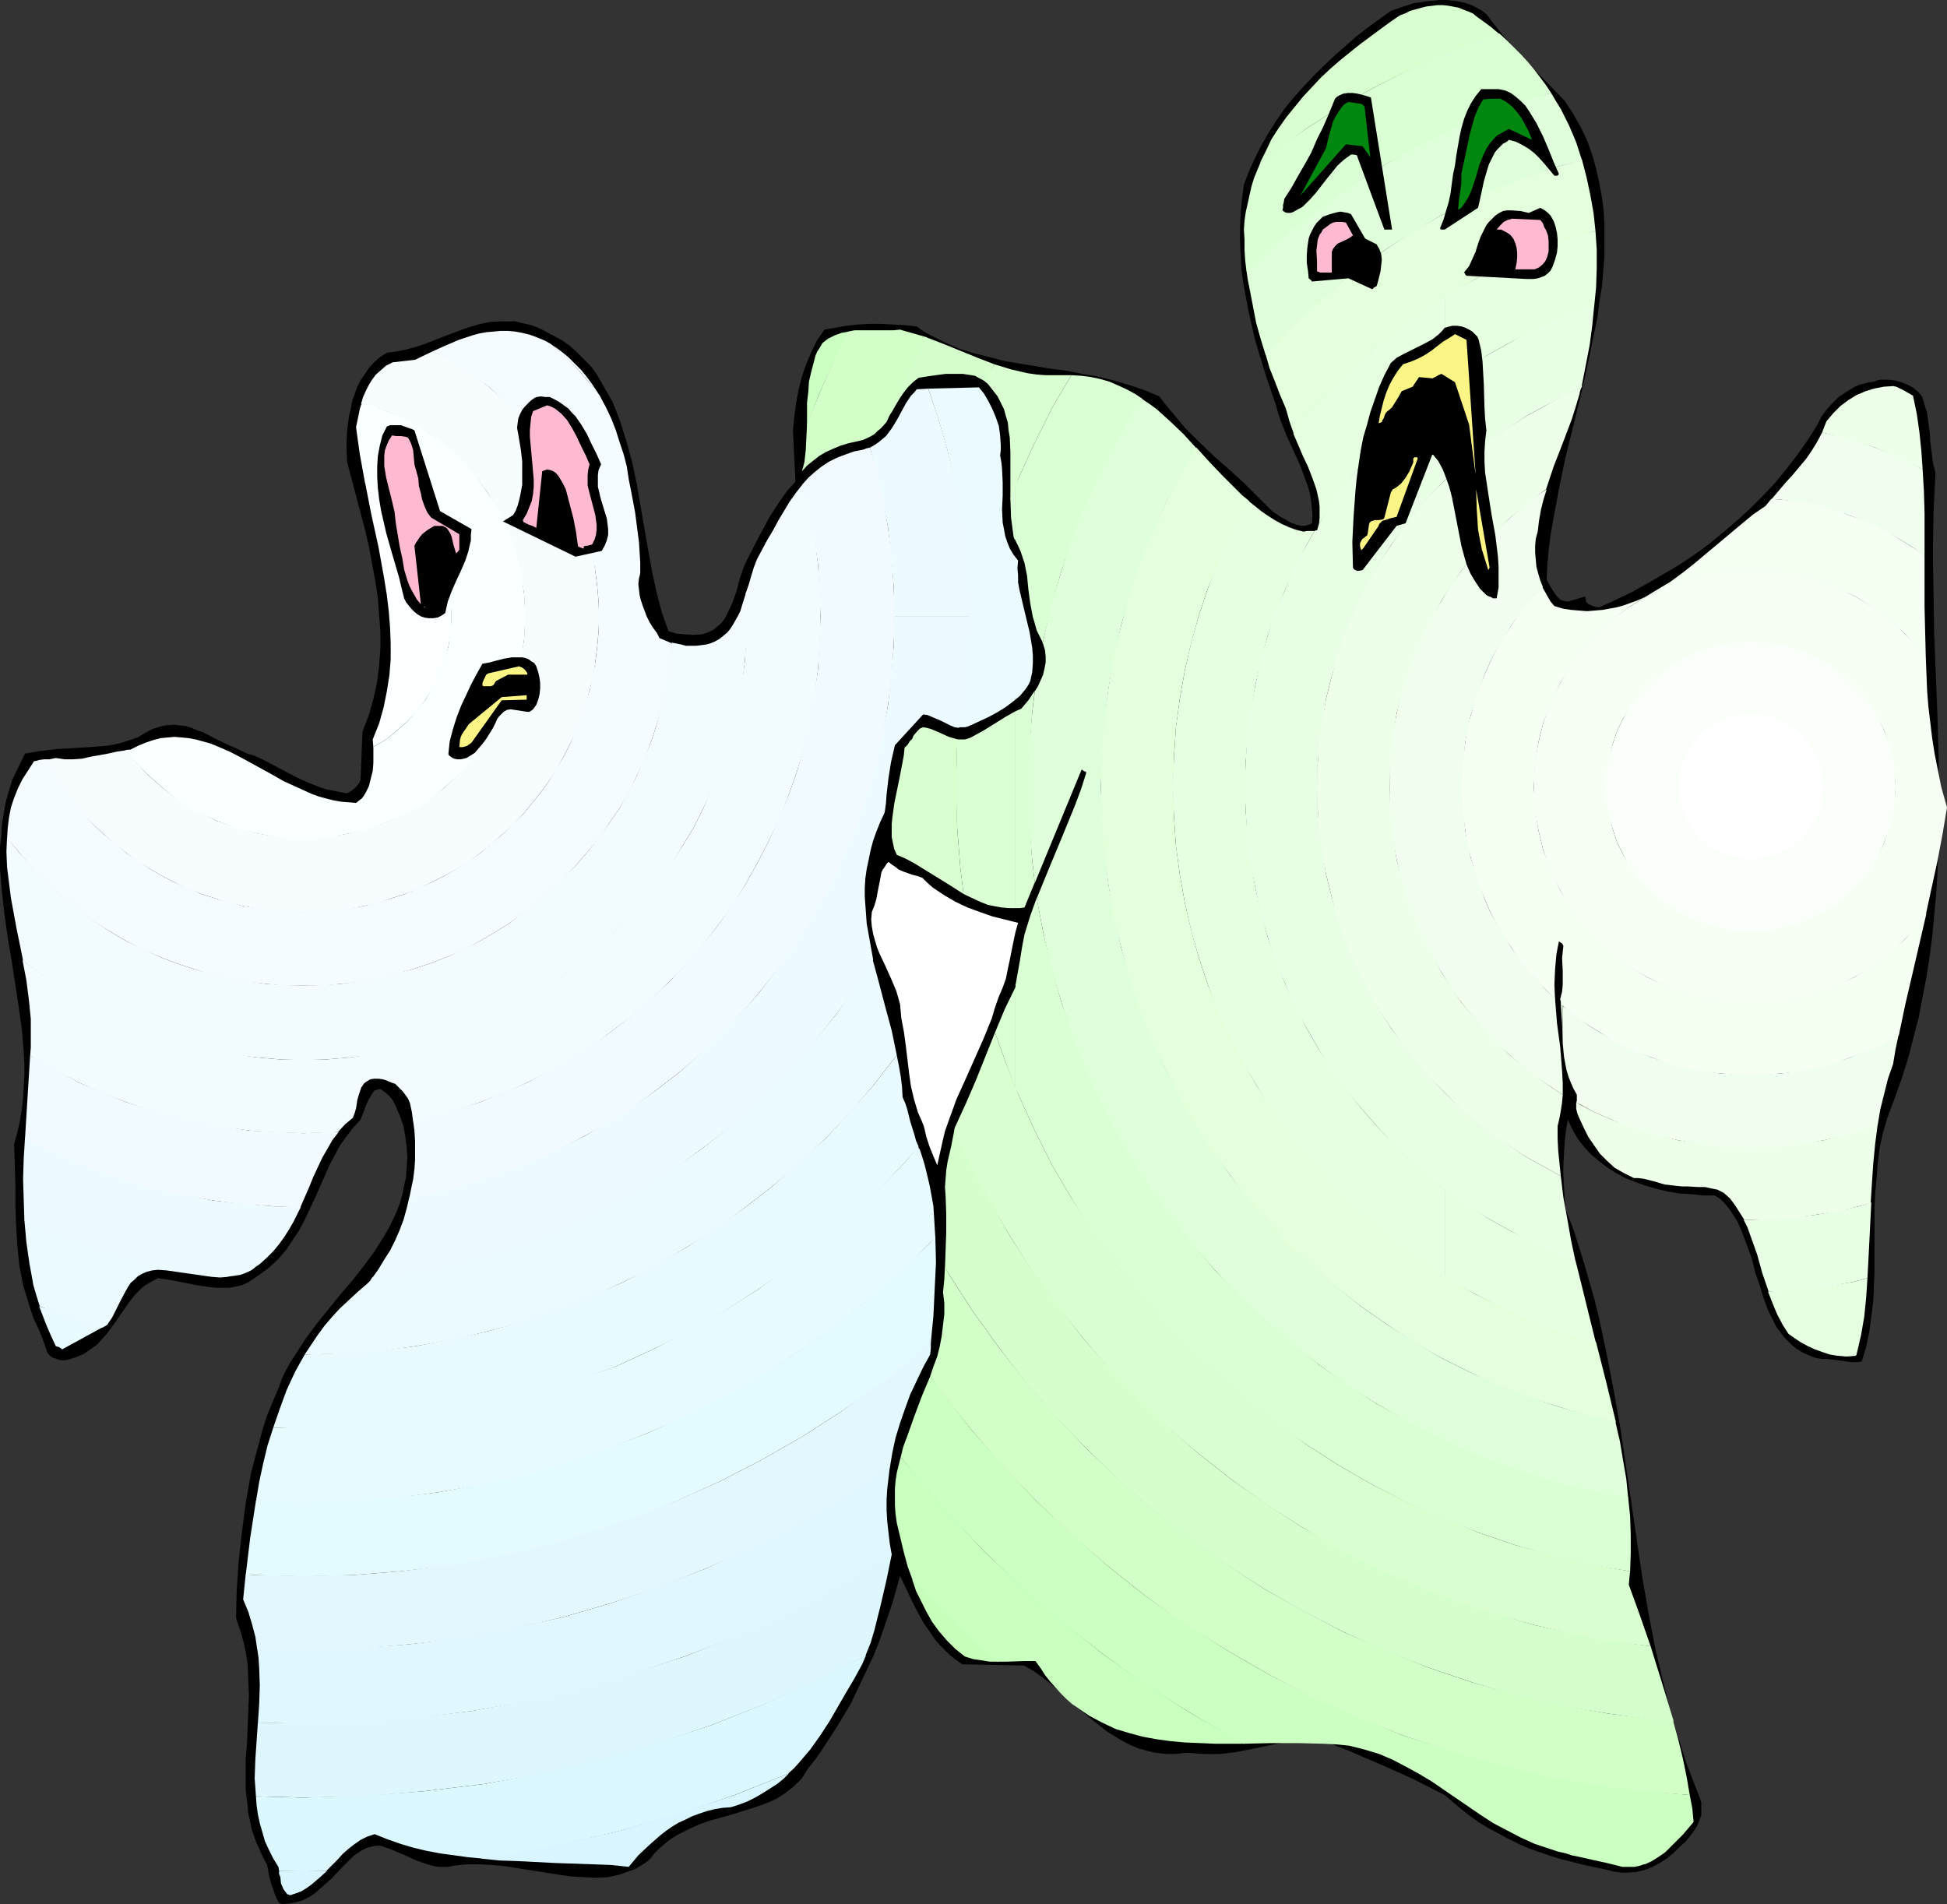 <?xml version="1.0" encoding="UTF-8" standalone="no"?>
<svg
   version="1.0"
   width="129.766mm"
   height="126.915mm"
   id="svg90"
   sodipodi:docname="Ghosts 1.wmf"
   xmlns:inkscape="http://www.inkscape.org/namespaces/inkscape"
   xmlns:sodipodi="http://sodipodi.sourceforge.net/DTD/sodipodi-0.dtd"
   xmlns="http://www.w3.org/2000/svg"
   xmlns:svg="http://www.w3.org/2000/svg">
  <rect width="100%" height="100%" fill="#333333" stroke="none"/>
  <sodipodi:namedview
     id="namedview90"
     pagecolor="#ffffff"
     bordercolor="#000000"
     borderopacity="0.25"
     inkscape:showpageshadow="2"
     inkscape:pageopacity="0.0"
     inkscape:pagecheckerboard="0"
     inkscape:deskcolor="#d1d1d1"
     inkscape:document-units="mm" />
  <defs
     id="defs1">
    <pattern
       id="WMFhbasepattern"
       patternUnits="userSpaceOnUse"
       width="6"
       height="6"
       x="0"
       y="0" />
  </defs>
  <path
     style="fill:#000000;fill-opacity:1;fill-rule:evenodd;stroke:none"
     d="m 200.384,121.334 -1.939,2.1 -1.616,2.262 -1.616,2.423 -1.454,2.262 -2.586,4.847 -2.586,5.008 -0.646,1.293 -0.646,1.454 -0.97,2.908 -0.808,3.07 -0.97,2.747 -0.646,1.454 -0.646,1.292 -0.646,1.292 -0.808,1.131 -1.131,0.969 -0.97,0.808 -1.293,0.646 -1.454,0.485 -2.262,0.162 -2.262,-0.162 -2.101,-0.162 -0.97,-0.323 -0.97,-0.323 -0.808,-2.262 -0.808,-2.262 -0.646,-2.423 -0.646,-2.423 -1.131,-5.17 -0.97,-5.332 -0.97,-5.493 -0.97,-5.655 -0.97,-5.655 -1.131,-5.493 -1.454,-5.332 -0.808,-2.585 -0.808,-2.585 -0.97,-2.585 -0.97,-2.423 -1.293,-2.262 -1.293,-2.262 -1.293,-2.262 -1.454,-2.1 -1.778,-1.777 -1.778,-1.777 -1.939,-1.777 -2.101,-1.454 -2.424,-1.293 -2.424,-1.293 -1.454,-0.646 -1.293,-0.485 -1.454,-0.323 -1.293,-0.323 -1.293,-0.323 h -1.293 -2.586 l -2.424,0.162 -2.424,0.485 -2.262,0.646 -2.424,0.808 -4.686,1.777 -4.525,1.777 -2.424,0.808 -2.424,0.646 -2.424,0.485 -2.424,0.323 -1.778,1.131 -1.454,1.293 -1.293,1.454 -0.97,1.454 -1.131,1.616 -0.808,1.616 -0.646,1.777 -0.646,1.777 -0.323,1.939 -0.485,1.939 -0.485,3.716 -0.162,3.878 0.162,3.878 2.262,8.563 2.262,8.563 0.97,4.201 0.808,4.362 0.808,4.362 0.646,4.201 0.323,4.362 0.323,4.201 v 4.201 l -0.323,4.362 -0.485,4.039 -0.97,4.362 -1.131,4.039 -0.808,2.1 -0.808,2.1 -0.485,12.117 -0.162,0.485 -0.323,0.485 -0.646,0.808 -1.131,0.969 -1.131,0.646 -1.778,-0.323 -1.616,-0.323 -1.616,-0.323 -1.616,-0.485 -2.909,-1.131 -2.909,-1.292 -2.747,-1.454 -2.747,-1.454 -2.747,-1.454 -2.747,-1.292 -1.778,-0.485 -1.616,-0.808 -3.232,-1.454 -3.07,-1.454 -3.07,-1.616 -1.454,-0.485 -1.454,-0.646 -1.616,-0.485 -1.454,-0.162 -1.616,-0.162 -1.778,0.162 -1.616,0.323 -1.939,0.646 -1.778,0.969 -1.939,1.131 -1.939,0.646 -1.939,0.646 -1.939,0.485 -2.101,0.323 -4.202,0.323 -8.242,0.485 -4.04,0.485 -1.939,0.323 -1.939,0.323 -3.232,6.624 -0.808,2.747 -0.808,2.747 -0.485,2.908 -0.485,2.747 -0.162,2.908 L 0,213.263 v 2.908 2.747 l 0.485,5.816 0.646,5.655 0.808,5.816 0.97,5.655 1.778,11.633 0.808,5.816 0.485,5.655 0.162,2.908 v 2.908 l -0.162,2.908 -0.162,2.908 -0.323,2.908 -0.485,2.908 -0.646,2.908 -0.808,2.908 0.162,5.17 0.162,5.17 v 5.008 l 0.162,5.008 0.323,5.008 0.485,5.17 0.485,2.423 0.485,2.585 0.808,2.585 0.808,2.747 0.485,1.454 0.485,1.454 1.293,2.747 1.131,2.747 0.485,1.454 0.485,1.454 0.323,0.646 0.485,0.485 0.646,0.485 0.646,0.162 0.808,0.323 0.808,0.162 h 0.808 l 0.97,-0.162 1.939,-0.646 1.939,-0.808 1.616,-1.131 1.616,-1.131 1.293,-1.454 1.293,-1.454 2.262,-3.07 0.97,-1.454 1.131,-1.616 1.131,-1.616 1.131,-1.454 1.293,-1.454 1.454,-1.293 1.616,-0.969 1.778,-0.969 3.232,0.485 6.626,1.292 3.232,0.485 1.778,0.162 h 1.616 1.616 l 1.616,-0.323 1.454,-0.323 1.454,-0.646 1.454,-0.969 1.454,-0.969 1.293,-0.969 1.131,-0.808 2.262,-2.1 2.101,-2.423 1.616,-2.423 1.616,-2.423 1.454,-2.747 2.586,-5.493 2.424,-5.493 1.131,-2.585 1.454,-2.747 1.293,-2.423 1.616,-2.262 1.616,-2.1 1.939,-2.1 0.808,-2.1 0.808,-2.1 0.485,-0.969 0.485,-0.808 0.485,-0.808 0.485,-0.646 h 0.323 l 0.323,-0.162 0.808,-0.162 1.131,0.808 0.97,0.808 0.97,1.131 0.646,1.293 1.131,2.585 0.97,2.747 0.485,2.747 0.323,2.585 0.162,2.585 -0.162,2.423 -0.162,2.423 -0.485,2.262 -0.485,2.262 -0.646,2.262 -0.808,2.1 -0.97,2.1 -0.97,1.939 -1.131,1.939 -2.424,3.878 -2.747,3.716 -2.909,3.716 -3.07,3.554 -5.979,7.432 -2.747,3.716 -2.586,4.039 -1.293,1.939 -1.131,2.1 -0.97,2.1 -0.808,2.262 -1.454,3.393 -1.454,3.554 -1.131,3.554 -0.97,3.716 -0.97,3.554 -0.97,3.716 -0.646,3.716 -0.646,3.716 -0.97,7.432 -0.808,7.27 -0.485,7.27 -0.162,6.947 0.646,1.939 0.646,1.939 0.485,1.777 0.485,1.939 0.646,3.878 0.162,4.039 0.162,4.039 -0.162,4.039 -0.162,4.039 -0.162,4.039 -0.323,3.878 v 4.039 3.877 l 0.485,3.878 0.162,1.939 0.485,1.939 0.323,1.777 0.646,1.939 0.646,1.777 0.808,1.777 0.808,1.777 0.97,1.777 0.323,1.292 0.162,1.292 0.646,2.423 0.808,2.262 0.485,1.292 0.646,1.131 0.808,0.323 1.778,-0.162 1.778,-0.323 1.616,-0.485 1.616,-0.808 1.454,-0.969 1.454,-1.293 2.747,-2.423 2.747,-2.908 1.454,-1.454 1.293,-1.293 1.616,-1.131 1.454,-0.808 0.97,-0.323 0.808,-0.162 0.97,-0.162 h 0.97 l 2.424,0.808 2.262,0.969 2.262,0.969 2.101,0.969 2.262,0.808 2.262,0.646 1.131,0.162 h 1.131 1.293 l 1.454,-0.323 3.07,-0.323 h 3.232 l 3.232,0.162 3.394,0.323 13.251,2.1 3.394,0.485 3.07,0.162 3.07,0.162 3.07,-0.162 1.454,-0.323 1.454,-0.323 1.293,-0.485 1.454,-0.485 1.293,-0.485 1.293,-0.808 1.293,-0.808 1.131,-0.969 0.97,-1.292 1.131,-1.131 1.131,-0.969 1.131,-0.969 1.131,-0.808 1.293,-0.808 2.586,-1.292 2.747,-1.293 2.747,-0.969 5.818,-1.616 5.656,-1.777 2.747,-0.969 2.586,-1.131 2.262,-1.454 2.262,-1.777 0.97,-0.969 0.97,-0.969 0.808,-1.292 0.808,-1.292 1.939,-2.423 1.778,-2.585 1.778,-2.747 1.778,-2.747 3.394,-5.655 2.909,-6.139 1.454,-3.07 1.454,-3.07 1.293,-3.231 1.131,-3.231 2.262,-6.624 0.97,-3.393 0.97,-3.554 2.909,6.139 1.454,2.908 1.616,2.908 1.939,2.747 0.97,1.454 1.131,1.292 1.293,1.293 1.293,1.292 1.454,1.131 1.616,1.131 15.514,0.323 2.586,1.454 2.424,1.777 2.262,1.777 2.262,1.939 2.262,2.1 2.262,1.939 2.262,1.939 2.424,1.939 2.262,1.777 2.586,1.616 2.586,1.454 2.586,1.131 2.909,0.808 1.454,0.323 1.454,0.162 1.616,0.162 h 1.616 l 1.778,-0.162 1.616,-0.162 2.101,0.162 2.101,0.162 h 1.939 2.101 l 4.04,-0.485 4.04,-0.808 3.878,-0.808 4.04,-0.808 4.04,-0.646 3.878,-0.485 4.363,1.616 4.202,1.616 4.04,1.777 4.202,1.777 7.918,3.554 7.918,4.039 2.101,1.777 2.101,1.777 2.262,1.777 2.262,1.616 2.424,1.454 2.424,1.292 2.424,1.293 2.586,1.292 2.586,1.131 5.494,1.939 2.747,0.808 5.818,1.454 5.979,1.292 1.131,0.323 1.131,0.162 1.293,0.162 h 1.131 l 2.262,-0.162 2.101,-0.485 2.101,-0.808 1.778,-0.969 1.778,-1.131 1.616,-1.292 1.616,-1.616 1.616,-1.454 1.293,-1.616 1.131,-1.616 0.485,-0.808 0.323,-0.808 0.323,-0.808 0.323,-0.969 v -0.969 -0.969 -1.131 l -0.323,-1.131 -1.778,-4.524 -1.778,-4.685 -1.454,-4.685 -1.454,-4.524 -1.293,-4.685 -1.131,-4.685 -2.262,-9.371 -1.778,-9.209 -1.616,-9.371 -5.494,-37.321 -1.616,-9.209 -1.778,-9.209 -1.939,-9.209 -1.131,-4.685 -1.293,-4.524 -1.293,-4.524 -1.454,-4.685 -1.454,-4.524 -1.778,-4.524 -0.323,-2.908 -0.162,-2.908 -0.162,-2.908 v -2.747 l 0.162,-2.908 0.162,-2.747 0.323,-2.908 0.485,-2.747 1.131,2.423 1.293,2.262 1.616,2.1 1.778,1.939 1.939,1.616 2.101,1.616 2.262,1.454 2.424,1.292 2.424,0.969 2.747,0.969 2.747,0.808 2.747,0.646 2.909,0.485 2.909,0.162 3.07,0.323 h 2.909 l 1.293,0.808 1.131,1.131 0.97,1.131 0.808,1.131 0.808,1.292 0.808,1.292 1.293,3.07 1.131,3.07 1.131,3.07 0.808,3.393 1.131,3.231 0.97,3.231 1.131,3.07 1.454,2.908 0.646,1.292 0.97,1.293 0.97,1.292 0.97,0.969 1.131,1.131 1.293,0.969 1.293,0.808 1.454,0.646 1.616,0.646 1.778,0.323 h 1.454 l 1.293,0.162 2.424,0.323 2.424,0.323 h 1.293 l 1.131,-0.162 1.131,-3.716 0.808,-3.878 0.485,-3.716 0.485,-3.878 0.162,-3.716 0.162,-3.878 v -7.755 -7.755 l 0.162,-3.878 0.323,-3.716 0.323,-4.039 0.485,-3.877 0.808,-3.716 1.131,-3.878 1.939,-5.17 1.778,-5.008 1.616,-5.17 1.293,-5.008 1.293,-5.008 0.97,-5.17 0.97,-5.008 0.808,-5.17 0.646,-5.008 0.485,-5.17 0.485,-5.17 0.323,-5.008 0.323,-10.178 v -10.178 -10.178 l -0.323,-10.178 -0.808,-20.357 -0.162,-10.017 -0.162,-10.178 0.162,-10.178 0.485,-10.017 -0.646,-2.585 -0.323,-2.585 -0.323,-2.585 -0.162,-2.423 -0.323,-2.423 -0.323,-2.423 -0.646,-2.1 -0.646,-2.1 -0.97,-1.131 -1.131,-0.969 -1.454,-0.808 -1.616,-0.646 -1.778,-0.485 -1.778,-0.162 h -1.778 l -0.808,0.162 -0.808,0.323 -1.293,0.162 -1.131,0.323 -1.293,0.323 -1.131,0.485 -2.101,1.293 -1.939,1.293 -1.616,1.616 -1.454,1.616 -1.293,1.777 -0.97,1.939 -2.424,3.878 -2.747,3.878 -2.747,3.554 -2.909,3.554 -3.07,3.231 -3.232,3.231 -3.394,3.07 -3.394,2.908 -3.555,2.908 -3.555,2.585 -3.878,2.585 -3.878,2.262 -3.878,2.262 -4.04,2.262 -4.04,1.939 -4.202,1.939 -1.131,-0.162 -0.808,-0.323 -0.808,-0.323 -0.646,-0.646 v -0.162 -0.323 l -0.162,-0.808 -4.363,1.292 -0.97,-0.162 -0.97,-0.323 -0.646,-0.646 -0.646,-0.808 -1.131,-1.777 -0.97,-1.777 0.162,-3.716 0.323,-3.716 0.485,-3.877 0.646,-3.716 1.454,-7.755 1.616,-7.917 3.878,-15.672 1.778,-7.917 1.616,-7.917 0.808,-3.878 0.485,-3.878 0.646,-3.878 0.323,-3.878 0.323,-3.878 v -3.716 -3.716 l -0.162,-3.716 -0.485,-3.716 -0.646,-3.554 -0.808,-3.554 -0.97,-3.554 -1.293,-3.554 -1.616,-3.393 -1.939,-3.393 -2.101,-3.231 -5.333,-5.493 -5.171,-5.493 -2.586,-2.747 -2.424,-2.747 -2.262,-2.747 -1.939,-2.585 -1.293,-0.969 -1.454,-0.808 -1.293,-0.646 -1.616,-0.485 -1.454,-0.323 L 365.862,0.162 364.246,0 h -1.616 l -3.232,0.323 -3.232,0.485 -3.07,0.969 -2.747,0.969 -2.909,2.1 -2.909,2.1 -2.909,2.262 -2.747,2.423 -2.747,2.423 -2.747,2.585 -2.586,2.585 -2.586,2.747 -2.424,2.747 -2.262,2.747 -2.101,3.07 -1.939,3.07 -1.778,3.07 -1.616,3.231 -1.454,3.231 -1.293,3.393 -0.485,3.554 -0.323,3.554 -0.162,3.554 v 3.554 l 0.162,3.554 0.162,3.393 0.485,3.554 0.646,3.554 0.646,3.393 0.808,3.554 0.808,3.554 0.97,3.393 2.101,6.786 2.262,6.624 0.485,1.777 0.646,1.939 1.454,3.716 3.394,7.432 1.454,3.877 0.646,1.777 0.485,1.777 0.323,1.939 0.162,1.777 0.162,1.777 -0.162,1.939 -0.646,0.323 -0.646,0.162 -0.646,0.162 h -0.646 l -1.454,-0.323 -1.293,-0.485 -1.293,-0.808 -1.293,-0.646 -1.131,-0.808 -0.97,-0.646 -3.555,-3.554 -3.555,-3.554 -3.717,-3.393 -3.878,-3.393 -3.717,-3.554 -3.555,-3.554 -3.232,-3.878 -1.616,-1.939 -1.616,-2.1 -3.878,-1.616 -3.878,-1.293 -3.878,-1.131 -3.878,-0.969 -3.878,-0.646 -4.04,-0.808 -3.878,-0.485 -3.878,-0.646 -3.878,-0.646 -3.878,-0.646 -3.717,-0.969 -3.878,-0.969 -3.717,-1.131 -3.717,-1.616 -3.555,-1.777 -1.778,-0.969 -1.778,-1.293 -3.07,-0.323 -2.909,-0.162 -3.07,-0.162 h -2.909 l -2.909,0.162 -2.909,0.323 -2.747,0.485 -2.747,0.485 -1.778,2.585 -1.454,2.908 -1.293,3.07 -1.131,3.231 -0.808,3.231 -0.646,3.393 -0.485,3.554 -0.323,3.393 z"
     id="path1" />
  <path
     style="fill:#c7ffba;fill-opacity:1;fill-rule:evenodd;stroke:none"
     d="m 251.449,418.609 h -2.101 l -2.101,-0.323 -2.101,-0.323 -2.101,-0.646 -2.424,-1.939 -2.101,-2.1 -1.939,-2.262 -1.778,-2.423 -1.454,-2.585 -1.293,-2.585 -1.293,-2.585 -0.97,-2.908 5.494,5.816 10.181,9.532 z"
     id="path2" />
  <path
     style="fill:#c9ffbf;fill-opacity:1;fill-rule:evenodd;stroke:none"
     d="m 414.504,469.502 -1.293,0.485 -1.454,0.323 h -1.454 -1.616 l -3.878,-0.969 -3.717,-0.808 -3.555,-0.808 -1.616,-0.323 -1.454,-0.485 V 466.755 h -0.323 l 5.333,0.808 13.736,1.777 z"
     id="path3" />
  <path
     style="fill:#c9ffbf;fill-opacity:1;fill-rule:evenodd;stroke:none"
     d="m 313.504,439.289 h -7.434 l -3.717,-0.162 -3.878,-0.162 -3.555,-0.323 -3.555,-0.485 -3.555,-0.646 -3.555,-0.969 -3.232,-0.969 -3.394,-1.616 -3.07,-1.616 -1.454,-0.969 -1.616,-1.131 -1.454,-0.969 -1.454,-1.292 -1.293,-1.292 -1.454,-1.616 -1.293,-1.454 -1.293,-1.616 -1.131,-1.777 -1.293,-1.777 h -2.424 l -4.848,0.162 h -2.424 l -5.818,-5.17 -10.019,-9.532 -5.333,-5.655 -1.293,-3.554 -0.97,-3.554 -1.778,-7.432 -0.323,-2.262 -0.162,-2.1 v -2.1 -2.262 l 0.162,-1.939 0.323,-2.1 0.485,-1.939 0.485,-1.939 3.717,4.524 8.565,9.855 8.888,9.532 9.534,8.886 9.858,8.563 10.342,8.24 10.666,7.593 11.15,7.109 11.312,6.463 z"
     id="path4" />
  <path
     style="fill:#ccffc2;fill-opacity:1;fill-rule:evenodd;stroke:none"
     d="m 203.293,107.116 v -2.747 -2.908 l 0.323,-2.747 0.162,-2.585 0.646,-2.747 0.646,-2.423 0.323,-1.293 0.485,-1.131 0.646,-0.969 0.646,-1.131 0.808,-0.646 0.646,-0.485 1.616,-0.808 1.778,-0.646 1.778,-0.323 -2.262,4.362 -5.171,11.309 z"
     id="path5" />
  <path
     style="fill:#ccffc2;fill-opacity:1;fill-rule:evenodd;stroke:none"
     d="m 425.654,452.214 0.646,3.393 0.323,3.393 -2.747,3.231 -2.909,2.908 -1.454,1.454 -1.616,1.131 -1.778,1.131 -1.778,0.808 -1.131,-0.162 -13.736,-1.777 -4.525,-0.808 h -0.162 -0.323 l -2.101,-0.485 -1.939,-0.646 -3.878,-1.292 -3.555,-1.616 -3.394,-1.777 -3.394,-1.777 -3.232,-2.1 -6.141,-4.201 -6.141,-4.201 -3.232,-1.939 -3.232,-1.777 -3.394,-1.777 -3.394,-1.454 -3.717,-1.131 -1.939,-0.485 -1.939,-0.485 -3.232,-0.323 -3.232,-0.162 -6.626,-0.162 h -6.626 l -6.787,0.162 -2.424,-1.292 -11.312,-6.624 -11.15,-6.947 -10.666,-7.755 -10.342,-8.078 -9.858,-8.563 -9.534,-9.048 -9.05,-9.532 -8.565,-9.855 -3.555,-4.524 0.646,-2.585 0.97,-2.585 1.778,-5.008 1.939,-5.17 2.101,-5.008 2.747,3.716 7.434,9.532 8.08,9.209 8.403,8.886 8.888,8.401 9.211,8.078 9.534,7.593 10.019,6.947 10.342,6.624 10.666,6.139 10.989,5.655 11.312,5.008 11.474,4.685 11.958,3.878 12.12,3.393 12.12,2.908 12.766,2.262 12.605,1.616 z"
     id="path6" />
  <path
     style="fill:#d1ffc7;fill-opacity:1;fill-rule:evenodd;stroke:none"
     d="m 203.293,106.793 -0.162,3.393 -0.162,3.231 -0.162,1.454 -0.162,1.454 -0.323,1.292 -0.323,1.131 1.293,-1.454 1.616,-1.292 1.454,-1.131 1.616,-0.969 1.778,-0.808 1.939,-0.808 2.101,-0.646 2.262,-0.485 1.293,-0.323 1.131,-0.485 0.97,-0.485 0.808,-0.485 0.808,-0.808 0.808,-0.646 1.454,-1.616 4.686,-10.502 5.171,-10.178 0.323,-0.646 -3.394,-0.969 -3.394,-0.969 -1.616,0.162 h -1.454 -3.394 -3.394 -1.616 l -1.616,0.323 -2.262,4.362 -5.01,11.309 z"
     id="path7" />
  <path
     style="fill:#d1ffc7;fill-opacity:1;fill-rule:evenodd;stroke:none"
     d="m 425.654,452.214 -0.808,-4.685 -0.97,-4.685 -1.131,-4.685 -1.293,-4.685 -4.525,-0.323 -11.797,-1.454 -11.635,-2.1 -11.474,-2.585 -11.312,-3.231 -10.989,-3.716 -10.666,-4.362 -10.504,-4.524 -10.181,-5.332 -10.019,-5.655 -9.373,-6.139 -9.373,-6.624 -8.888,-6.947 -8.565,-7.432 -8.242,-7.917 -7.918,-8.24 -7.434,-8.563 -6.949,-8.886 -6.626,-9.209 -6.141,-9.532 -0.808,-1.454 -0.162,3.07 -0.323,3.231 0.323,2.747 v 2.747 l -0.323,2.747 -0.323,2.747 -0.485,2.585 -0.646,2.585 -0.97,2.585 -0.808,2.423 2.586,3.716 7.595,9.532 7.918,9.209 8.565,8.886 8.888,8.563 9.211,7.917 9.534,7.593 10.019,7.109 10.342,6.463 10.666,6.139 10.989,5.816 11.312,5.008 11.474,4.524 11.958,4.039 12.12,3.393 12.12,2.908 12.766,2.262 12.605,1.616 z"
     id="path8" />
  <path
     style="fill:#d4ffcc;fill-opacity:1;fill-rule:evenodd;stroke:none"
     d="m 250.48,91.768 -4.202,-1.616 -8.726,-3.554 -4.202,-1.616 -0.323,0.485 -5.171,10.34 -4.686,10.502 -0.323,0.162 v 0.162 l 0.97,-1.616 0.97,-1.454 0.808,-1.454 0.97,-1.616 0.97,-1.454 1.131,-1.454 1.293,-1.293 1.454,-1.131 2.101,-0.323 2.262,-0.323 2.424,-0.323 h 2.262 2.101 l 2.101,0.323 0.97,0.162 0.808,0.485 0.97,0.485 0.808,0.485 0.97,-1.939 z"
     id="path9" />
  <path
     style="fill:#d4ffcc;fill-opacity:1;fill-rule:evenodd;stroke:none"
     d="m 421.614,433.635 -2.909,-9.532 -2.909,-9.371 -7.918,-1.131 -10.827,-1.939 -10.504,-2.262 -10.342,-3.07 -10.181,-3.393 -9.858,-3.877 -9.696,-4.362 -9.373,-4.847 -9.211,-5.17 -8.726,-5.655 -8.726,-6.139 -8.242,-6.463 -7.918,-6.947 -7.434,-7.109 -7.272,-7.593 -6.949,-7.917 -6.302,-8.24 -6.302,-8.563 -5.656,-8.724 -5.171,-9.209 -4.848,-9.532 -3.878,-8.24 -0.808,4.201 -0.485,2.1 -0.485,2.1 -0.323,2.1 -0.162,2.1 -0.162,2.1 0.162,2.262 0.162,4.524 v 4.524 l -0.162,4.524 -0.162,4.524 0.808,1.293 6.141,9.532 6.626,9.209 6.949,9.048 7.434,8.563 7.918,8.078 8.08,7.917 8.565,7.432 9.05,7.109 9.211,6.463 9.534,6.139 9.858,5.655 10.342,5.332 10.504,4.685 10.666,4.201 10.989,3.716 11.312,3.393 11.474,2.585 11.635,1.939 11.797,1.616 z"
     id="path10" />
  <path
     style="fill:#d9ffd1;fill-opacity:1;fill-rule:evenodd;stroke:none"
     d="m 250.48,91.768 4.202,1.293 2.101,0.485 2.101,0.485 2.262,0.323 2.101,0.162 h 2.262 2.262 1.131 0.97 l -4.848,8.24 -4.363,8.724 -4.04,8.886 -2.101,5.493 v -8.078 -3.878 l -0.162,-3.716 -0.323,-1.939 -0.162,-1.777 -0.485,-1.616 -0.485,-1.777 -0.808,-1.616 -0.808,-1.616 -1.131,-1.454 -1.131,-1.454 -0.485,-0.485 -0.485,-0.323 0.97,-1.939 z"
     id="path11" />
  <path
     style="fill:#d9ffd1;fill-opacity:1;fill-rule:evenodd;stroke:none"
     d="m 317.382,41.037 1.454,-2.908 1.454,-3.07 1.778,-2.747 1.939,-2.747 2.101,-2.585 2.101,-2.585 2.262,-2.423 2.262,-2.423 2.424,-2.262 2.424,-2.1 2.586,-2.1 2.424,-1.939 5.01,-3.716 2.424,-1.777 2.586,-1.777 1.293,-0.485 1.293,-0.646 2.909,-0.808 1.293,-0.323 1.454,-0.162 1.293,-0.162 h 1.293 l 1.454,0.162 2.586,0.485 1.131,0.485 1.293,0.485 1.131,0.485 0.97,0.808 1.131,0.808 2.424,1.777 2.101,1.777 -5.494,1.777 -8.888,3.716 -8.888,3.878 -8.726,4.362 -8.403,4.847 -8.08,5.17 -7.757,5.655 z"
     id="path12" />
  <path
     style="fill:#d9ffd1;fill-opacity:1;fill-rule:evenodd;stroke:none"
     d="m 410.625,395.829 -0.162,1.616 -0.162,1.777 2.747,7.593 2.747,7.917 -7.918,-0.969 -10.827,-1.939 -10.504,-2.423 -10.342,-2.908 -10.181,-3.393 -9.858,-3.878 -9.696,-4.362 -9.534,-4.847 -9.05,-5.332 -8.888,-5.655 -8.565,-6.139 -8.242,-6.463 -7.918,-6.786 -7.595,-7.27 -7.272,-7.593 -6.787,-7.917 -6.464,-8.24 -6.141,-8.401 -5.656,-8.886 -5.333,-9.209 -4.848,-9.371 -3.717,-8.078 v -0.485 l 2.747,-5.978 2.586,-5.978 4.848,-12.117 2.424,6.786 3.555,9.048 4.04,8.886 4.363,8.724 4.848,8.24 5.333,8.078 5.494,7.755 5.979,7.755 6.302,7.109 6.626,6.947 6.949,6.786 7.272,6.139 7.595,5.978 7.757,5.655 8.08,5.17 8.403,4.847 8.726,4.362 8.888,3.878 8.888,3.716 9.373,3.231 9.534,2.585 9.696,2.262 9.696,1.777 z"
     id="path13" />
  <path
     style="fill:#d9ffd1;fill-opacity:1;fill-rule:evenodd;stroke:none"
     d="m 242.723,225.219 -4.04,-2.585 -2.101,-1.292 -2.101,-1.292 -4.202,-2.585 -2.101,-1.131 -2.262,-0.969 -0.646,-1.454 -0.323,-1.454 -0.323,-1.616 v -1.616 -1.616 l 0.162,-1.616 0.485,-3.554 1.454,-7.109 0.646,-3.393 0.323,-1.777 0.162,-1.777 0.808,-0.808 0.485,-0.808 0.646,-0.646 0.323,-0.808 0.97,-1.131 0.646,-0.646 0.808,-0.323 0.97,0.162 1.131,0.323 2.262,0.969 2.101,0.969 1.131,0.323 1.131,0.323 -0.162,1.616 -0.162,10.34 0.162,10.178 0.808,10.178 z"
     id="path14" />
  <path
     style="fill:#dbffd4;fill-opacity:1;fill-rule:evenodd;stroke:none"
     d="m 255.813,248.161 v 26.012 l 0.808,1.777 4.04,8.886 4.363,8.724 4.848,8.24 5.171,8.24 5.656,7.755 5.818,7.593 6.302,7.27 6.626,6.947 6.949,6.624 7.272,6.301 7.595,5.978 7.918,5.493 8.08,5.17 8.403,4.847 8.565,4.362 8.888,4.039 9.05,3.554 9.373,3.231 9.534,2.747 9.696,2.262 9.696,1.616 0.162,0.162 0.162,-4.685 v -4.685 l -0.162,-4.685 -0.485,-4.685 -5.818,-1.131 -8.726,-1.939 -8.726,-2.423 -8.242,-2.908 -8.242,-3.231 -8.08,-3.716 -7.918,-4.039 -7.595,-4.201 -7.434,-4.847 -7.11,-5.008 -6.787,-5.493 -6.626,-5.655 -6.302,-6.139 -6.141,-6.139 -5.656,-6.624 -5.333,-6.786 -5.171,-7.27 -4.686,-7.432 -4.363,-7.432 -4.04,-7.917 -3.717,-8.078 -3.232,-8.24 -2.909,-8.401 -2.424,-8.563 -2.101,-8.886 -1.616,-8.563 -1.616,4.524 -1.454,4.685 -0.646,3.393 -0.485,3.07 z"
     id="path15" />
  <path
     style="fill:#dbffd4;fill-opacity:1;fill-rule:evenodd;stroke:none"
     d="m 255.813,179.173 v 49.6 h 1.131 l 1.131,-0.162 2.586,-6.301 -0.646,-5.493 -0.646,-9.371 -0.162,-9.209 0.162,-9.371 0.646,-9.371 0.646,-5.493 -1.616,2.423 -1.778,2.1 z"
     id="path16" />
  <path
     style="fill:#dbffd4;fill-opacity:1;fill-rule:evenodd;stroke:none"
     d="m 255.813,122.141 v 14.056 l 0.646,1.293 0.646,1.454 0.485,1.454 0.485,1.454 0.646,3.231 0.323,3.393 0.485,3.554 0.646,3.393 0.485,1.616 0.485,1.777 0.808,1.616 0.808,1.616 v -0.485 l 2.101,-8.724 2.424,-8.724 2.909,-8.401 3.232,-8.24 3.717,-8.078 4.04,-7.917 4.363,-7.432 2.262,-3.554 -1.939,-1.293 -2.101,-1.131 -2.101,-0.969 -2.262,-0.969 -2.262,-0.646 -2.262,-0.485 -2.424,-0.323 -2.586,-0.162 -4.848,8.24 -4.363,8.724 -4.04,8.886 z"
     id="path17" />
  <path
     style="fill:#dbffd4;fill-opacity:1;fill-rule:evenodd;stroke:none"
     d="m 313.988,68.341 -0.323,-2.747 -0.162,-2.585 v -2.585 l -0.162,-2.585 0.162,-2.262 0.323,-2.262 0.485,-2.1 0.485,-2.262 0.485,-2.1 0.646,-2.1 1.616,-3.878 3.717,-3.07 7.918,-5.493 8.08,-5.17 8.403,-4.847 8.565,-4.362 8.888,-4.039 9.05,-3.716 5.494,-1.777 1.939,1.777 1.778,1.777 1.778,1.777 1.778,1.939 1.616,1.939 1.454,1.939 1.454,1.939 1.293,1.939 -3.878,1.131 -8.242,2.908 -8.242,3.231 -8.08,3.716 -7.918,4.039 -7.595,4.201 -7.434,4.847 -7.11,5.17 -6.787,5.332 -6.626,5.655 z"
     id="path18" />
  <path
     style="fill:#dbffd4;fill-opacity:1;fill-rule:evenodd;stroke:none"
     d="M 255.813,136.197 V 122.141 l -1.293,3.393 0.162,4.847 0.323,2.423 0.323,2.423 0.162,0.485 0.162,0.162 z"
     id="path19" />
  <path
     style="fill:#dbffd4;fill-opacity:1;fill-rule:evenodd;stroke:none"
     d="m 255.813,228.773 v -49.6 l -2.586,1.454 -2.586,1.616 -2.586,1.616 -2.909,1.616 -0.97,0.485 -1.131,0.323 h -0.97 -0.97 v 1.616 l -0.323,10.34 0.323,10.178 0.808,10.178 0.808,6.624 3.07,1.454 1.454,0.646 1.616,0.646 1.616,0.323 1.778,0.323 1.778,0.162 z"
     id="path20" />
  <path
     style="fill:#dbffd4;fill-opacity:1;fill-rule:evenodd;stroke:none"
     d="m 255.813,274.172 v -26.012 0.485 l -2.747,5.655 -2.424,5.816 2.424,6.786 z"
     id="path21" />
  <path
     style="fill:#deffd9;fill-opacity:1;fill-rule:evenodd;stroke:none"
     d="m 301.384,112.932 -3.232,-3.554 -3.394,-3.231 -3.394,-3.07 -1.778,-1.292 -1.939,-1.292 -2.262,3.393 -4.363,7.593 -4.04,7.917 -3.717,8.078 -3.232,8.078 -2.747,8.563 -2.586,8.724 -1.939,8.724 -0.162,0.323 0.162,0.323 0.485,1.616 0.162,1.616 v 1.454 l -0.323,1.616 -0.323,1.454 -0.646,1.454 -0.646,1.454 -0.808,1.293 -0.646,5.332 -0.808,9.371 -0.162,9.371 0.162,9.209 0.808,9.371 0.646,5.655 11.797,-28.597 0.323,0.162 0.162,0.162 0.323,0.162 h 0.162 l 0.162,0.162 v 0.323 l -1.293,4.039 -1.454,3.878 -3.232,7.917 -1.616,3.878 -1.616,3.878 -3.232,7.917 1.616,8.401 1.939,8.886 2.586,8.563 2.747,8.563 3.232,8.078 3.717,8.078 4.04,7.917 4.363,7.593 4.686,7.432 5.171,7.109 5.333,6.786 5.818,6.624 5.979,6.301 6.302,5.978 6.626,5.816 6.949,5.332 7.11,5.17 7.434,4.685 7.595,4.362 7.757,4.039 8.08,3.716 8.242,3.231 8.403,2.908 8.726,2.423 8.726,1.939 5.818,1.131 -0.485,-4.847 -0.808,-4.685 -0.808,-4.847 -1.131,-4.847 -6.787,-1.616 -7.757,-2.262 -7.595,-2.585 -7.272,-2.908 -7.434,-3.231 -7.11,-3.554 -6.787,-4.039 -6.626,-4.201 -6.464,-4.524 -6.141,-4.847 -5.979,-5.332 -5.656,-5.332 -5.494,-5.655 -5.01,-5.978 -5.01,-6.139 -4.525,-6.463 -4.202,-6.624 -3.878,-6.786 -3.717,-7.109 -3.232,-7.27 -2.909,-7.432 -2.586,-7.593 -2.262,-7.755 -1.778,-7.917 -1.454,-8.078 -0.97,-8.078 -0.646,-8.401 -0.323,-8.24 0.323,-8.401 0.646,-8.401 0.97,-8.078 1.454,-8.078 1.778,-7.917 2.262,-7.755 2.586,-7.593 2.909,-7.432 3.232,-7.27 3.717,-7.109 3.878,-6.786 z"
     id="path22" />
  <path
     style="fill:#deffd9;fill-opacity:1;fill-rule:evenodd;stroke:none"
     d="m 318.836,89.506 -1.293,-4.201 -1.131,-4.039 -0.808,-4.201 -0.808,-4.201 -0.485,-2.423 -0.323,-2.262 4.686,-4.685 6.626,-5.655 6.949,-5.332 7.11,-5.17 7.434,-4.685 7.595,-4.362 7.757,-4.039 8.08,-3.716 8.242,-3.231 8.403,-2.908 3.878,-0.969 1.131,1.939 1.293,2.1 2.101,4.201 1.778,4.201 1.454,4.524 -6.141,1.616 -7.595,2.585 -7.272,2.908 -7.434,3.393 -7.11,3.393 -6.787,4.039 -6.626,4.201 -6.464,4.524 -6.141,4.847 -5.979,5.332 -5.656,5.332 -5.494,5.655 z"
     id="path23" />
  <path
     style="fill:#e3ffdb;fill-opacity:1;fill-rule:evenodd;stroke:none"
     d="m 314.635,126.181 -1.778,-1.454 -1.616,-1.616 -3.394,-3.393 -3.232,-3.393 -3.232,-3.554 -0.485,0.485 -3.878,6.947 -3.555,6.947 -3.394,7.432 -2.909,7.27 -2.586,7.593 -2.101,7.917 -1.939,7.755 -1.293,8.078 -1.131,8.24 -0.646,8.24 -0.162,8.563 0.162,8.401 0.646,8.24 1.131,8.24 1.293,8.078 1.939,7.755 2.101,7.917 2.586,7.593 2.909,7.432 3.394,7.27 3.555,6.947 3.878,6.947 4.202,6.624 4.686,6.301 4.848,6.301 5.171,5.978 5.333,5.655 5.818,5.332 5.818,5.17 6.302,4.847 6.464,4.524 6.626,4.362 6.787,3.878 7.11,3.554 7.272,3.393 7.434,2.908 7.595,2.423 7.757,2.423 6.949,1.616 -2.424,-10.017 -2.586,-10.178 -4.202,-1.292 -6.787,-2.1 -6.626,-2.747 -6.464,-2.908 -6.302,-3.07 -5.979,-3.554 -5.979,-3.878 -5.656,-4.039 -5.494,-4.362 -5.333,-4.524 -5.01,-4.847 -4.848,-5.008 -4.525,-5.17 -4.363,-5.493 -4.04,-5.816 -3.878,-5.816 -3.394,-6.139 -3.232,-6.301 -2.909,-6.463 -2.747,-6.463 -2.262,-6.786 -1.939,-6.947 -1.616,-6.947 -1.293,-7.27 -0.97,-7.27 -0.485,-7.27 -0.162,-7.432 0.162,-7.593 0.485,-7.27 0.97,-7.27 1.293,-7.27 1.616,-6.947 1.939,-6.947 2.262,-6.786 2.747,-6.463 2.909,-6.463 3.232,-6.301 z"
     id="path24" />
  <path
     style="fill:#e3ffdb;fill-opacity:1;fill-rule:evenodd;stroke:none"
     d="m 325.947,109.378 -1.131,-3.231 -0.485,-1.777 -0.485,-1.616 -1.454,-3.393 -1.293,-3.393 -1.293,-3.231 -0.97,-3.393 0.97,-1.293 5.333,-5.655 5.818,-5.332 5.818,-5.17 6.302,-4.847 6.464,-4.524 6.626,-4.362 6.787,-3.878 7.11,-3.554 7.272,-3.393 7.434,-2.908 7.595,-2.423 6.141,-1.777 1.131,4.362 0.97,4.524 0.808,4.524 0.485,4.524 -4.04,1.293 -6.787,2.1 -6.626,2.747 -6.464,2.908 -6.302,3.07 -5.979,3.554 -5.979,3.878 -5.656,4.039 -5.494,4.362 -5.333,4.524 -5.01,4.847 -4.848,5.008 -4.525,5.17 z"
     id="path25" />
  <path
     style="fill:#e3ffdb;fill-opacity:1;fill-rule:evenodd;stroke:none"
     d="m 467.67,341.059 v 0.162 l -0.162,0.323 -1.616,0.162 h -1.616 z"
     id="path26" />
  <path
     style="fill:#e6ffe0;fill-opacity:1;fill-rule:evenodd;stroke:none"
     d="m 363.923,299.537 v 22.134 l 1.616,0.969 6.141,3.393 6.302,3.231 6.464,2.908 6.464,2.747 6.787,2.1 4.363,1.454 -1.293,-5.17 -2.586,-10.502 -1.293,-5.17 -5.333,-2.262 -5.656,-2.585 -5.494,-2.747 -5.494,-3.07 -5.01,-3.393 -5.171,-3.393 z"
     id="path27" />
  <path
     style="fill:#e6ffe0;fill-opacity:1;fill-rule:evenodd;stroke:none"
     d="m 363.923,74.804 v 21.973 l 0.808,-0.646 5.171,-3.393 5.01,-3.393 5.494,-3.07 5.494,-2.747 5.656,-2.585 5.818,-2.262 4.202,-1.454 0.485,-4.847 0.162,-4.847 v -4.685 l -0.323,-4.685 -4.202,1.131 -6.787,2.1 -6.464,2.747 -6.464,2.908 -6.302,3.231 -6.141,3.393 z"
     id="path28" />
  <path
     style="fill:#e6ffe0;fill-opacity:1;fill-rule:evenodd;stroke:none"
     d="m 467.67,341.221 1.131,-4.847 0.808,-4.685 0.485,-4.847 0.323,-4.847 -3.717,0.969 -6.302,0.969 -6.302,0.808 -6.464,0.485 -2.262,0.162 1.131,2.908 1.131,2.747 1.454,2.747 1.454,2.262 1.616,1.131 1.454,0.969 1.778,0.969 1.778,0.808 1.778,0.646 1.939,0.646 1.939,0.323 1.939,0.162 z"
     id="path29" />
  <path
     style="fill:#e6ffe0;fill-opacity:1;fill-rule:evenodd;stroke:none"
     d="M 363.923,96.776 V 74.804 l -4.363,2.747 -5.656,4.039 -5.333,4.362 -5.333,4.524 -5.171,4.847 -4.848,5.17 -4.525,5.17 -2.909,3.554 2.424,5.655 1.293,2.747 1.131,2.908 0.97,2.747 0.646,2.908 0.162,1.454 v 1.454 1.454 l -0.162,1.454 3.232,-4.847 3.555,-5.17 3.717,-4.685 4.04,-4.685 4.202,-4.524 4.363,-4.039 4.686,-4.039 z"
     id="path30" />
  <path
     style="fill:#e6ffe0;fill-opacity:1;fill-rule:evenodd;stroke:none"
     d="m 363.923,321.672 v -22.134 l -3.878,-3.231 -4.686,-4.039 -4.363,-4.201 -4.202,-4.362 -4.04,-4.685 -3.717,-4.685 -3.555,-5.17 -3.394,-5.008 -3.07,-5.332 -2.747,-5.493 -2.586,-5.655 -2.262,-5.816 -2.101,-5.816 -1.616,-5.978 -1.454,-6.301 -1.131,-6.301 -0.808,-6.301 -0.485,-6.463 -0.162,-6.463 0.162,-6.624 0.485,-6.463 0.808,-6.301 1.131,-6.301 1.454,-6.301 1.616,-5.978 2.101,-5.816 2.262,-5.816 2.586,-5.655 2.747,-5.493 2.101,-3.716 h -1.131 -0.808 l -0.808,0.162 -1.939,-0.485 -1.778,-0.646 -1.778,-0.808 -1.778,-0.969 -1.778,-1.131 -1.616,-1.131 -3.232,-2.585 -1.454,2.747 -3.232,6.139 -2.909,6.463 -2.586,6.624 -2.262,6.786 -1.939,6.786 -1.616,7.109 -1.293,7.27 -0.97,7.109 -0.485,7.432 -0.323,7.593 0.323,7.432 0.485,7.432 0.97,7.109 1.293,7.27 1.616,7.109 1.939,6.786 2.262,6.786 2.586,6.624 2.909,6.463 3.232,6.139 3.555,6.139 3.717,5.978 4.04,5.655 4.363,5.493 4.525,5.17 4.848,5.17 5.171,4.847 5.333,4.524 5.333,4.362 5.656,4.039 z"
     id="path31" />
  <path
     style="fill:#e8ffe6;fill-opacity:1;fill-rule:evenodd;stroke:none"
     d="m 331.118,133.774 0.323,-0.162 h 0.323 l 0.485,-1.616 3.07,-5.008 3.555,-5.008 3.878,-4.685 4.04,-4.685 4.202,-4.524 4.363,-4.201 4.686,-4.039 4.686,-3.716 5.01,-3.554 5.171,-3.231 5.494,-3.07 5.333,-2.908 5.818,-2.585 5.656,-2.262 4.363,-1.454 -0.485,5.008 -0.646,4.847 -0.97,5.008 -0.97,5.008 v 0.485 l -0.162,0.323 -4.686,2.1 -4.525,2.423 -4.686,2.585 -4.363,2.908 -4.363,3.07 -4.04,3.231 -4.04,3.393 -3.717,3.554 -3.717,3.877 -3.232,3.878 -3.394,4.201 -3.07,4.201 -2.909,4.524 -2.424,4.524 -2.424,4.685 -2.262,4.847 -1.939,4.847 -1.778,5.17 -1.454,5.17 -1.293,5.17 -0.808,5.493 -0.808,5.493 -0.485,5.493 v 5.655 5.493 l 0.485,5.493 0.808,5.493 0.808,5.493 1.293,5.17 1.454,5.17 1.778,5.008 1.939,5.008 2.262,4.847 2.424,4.685 2.424,4.524 2.909,4.524 3.07,4.201 3.394,4.201 3.232,3.878 3.717,3.877 3.717,3.554 4.04,3.393 4.04,3.231 4.363,3.07 4.363,2.908 4.686,2.585 4.04,2.262 0.646,5.332 0.97,5.332 0.97,5.493 1.131,5.332 -5.333,-2.262 -5.818,-2.585 -5.333,-2.908 -5.494,-3.07 -5.171,-3.231 -5.01,-3.393 -4.686,-3.878 -4.686,-4.039 -4.363,-4.201 -4.202,-4.524 -4.04,-4.685 -3.878,-4.685 -3.555,-5.008 -3.232,-5.17 -3.07,-5.332 -2.909,-5.332 -2.424,-5.816 -2.424,-5.655 -1.939,-5.978 -1.778,-5.978 -1.293,-6.301 -1.293,-6.301 -0.808,-6.301 -0.323,-6.463 -0.323,-6.463 0.323,-6.624 0.323,-6.463 0.808,-6.301 1.293,-6.301 1.293,-6.301 1.778,-5.978 1.939,-5.978 2.424,-5.655 2.424,-5.816 2.909,-5.332 z"
     id="path32" />
  <path
     style="fill:#e8ffe6;fill-opacity:1;fill-rule:evenodd;stroke:none"
     d="m 470.417,321.995 0.485,-9.371 0.485,-9.694 -3.07,0.969 -5.333,1.131 -5.333,0.969 -5.494,0.646 -5.494,0.485 -5.656,0.162 h -1.778 l 0.97,1.939 0.808,2.262 1.616,4.524 1.293,4.685 1.616,4.685 h 2.101 l 6.464,-0.485 6.302,-0.808 6.302,-1.131 z"
     id="path33" />
  <path
     style="fill:#edffe8;fill-opacity:1;fill-rule:evenodd;stroke:none"
     d="m 397.859,278.211 v 3.554 l 1.131,2.423 1.131,2.262 1.454,2.1 1.454,2.1 1.778,1.777 1.939,1.777 1.131,0.646 1.131,0.646 1.293,0.646 1.293,0.646 h 1.131 l 1.293,0.162 1.293,0.323 1.293,0.323 2.747,0.808 1.454,0.162 1.293,0.162 1.616,0.162 h 1.293 l 2.909,0.162 h 1.616 l 1.454,0.323 1.616,0.323 1.616,0.808 1.616,1.454 1.293,1.777 1.131,1.777 1.131,1.777 h 1.616 5.656 l 5.494,-0.485 5.494,-0.808 5.333,-0.808 5.333,-1.293 2.909,-0.808 0.323,-5.008 0.323,-4.847 0.485,-5.008 0.646,-5.008 -0.646,0.323 -4.202,1.292 -4.363,1.292 -4.363,1.131 -4.525,0.646 -4.525,0.646 -4.686,0.323 -4.686,0.162 -4.686,-0.162 -4.525,-0.323 -4.525,-0.646 -4.525,-0.646 -4.363,-1.131 -4.363,-1.292 -4.202,-1.292 -4.202,-1.616 -4.04,-1.777 z"
     id="path34" />
  <path
     style="fill:#edffe8;fill-opacity:1;fill-rule:evenodd;stroke:none"
     d="m 397.859,97.907 v 1.454 l 0.162,-0.808 0.323,-0.969 z"
     id="path35" />
  <path
     style="fill:#edffe8;fill-opacity:1;fill-rule:evenodd;stroke:none"
     d="m 458.943,109.055 1.131,-2.908 1.778,-2.1 1.778,-1.777 1.939,-1.454 2.101,-1.293 2.262,-0.969 2.101,-0.646 2.424,-0.485 2.424,-0.162 0.808,0.162 0.646,0.323 1.293,0.646 1.131,0.646 1.131,0.646 0.97,4.685 0.646,4.524 0.485,4.685 0.323,4.685 -3.878,-1.939 -4.04,-1.777 -4.04,-1.777 -4.202,-1.292 -4.363,-1.292 -4.363,-1.131 z"
     id="path36" />
  <path
     style="fill:#edffe8;fill-opacity:1;fill-rule:evenodd;stroke:none"
     d="m 397.859,99.361 v -1.454 l -4.202,1.777 -4.525,2.585 -4.686,2.585 -4.525,2.908 -4.202,2.908 -4.04,3.231 -4.04,3.393 -3.717,3.716 -3.717,3.716 -3.394,4.039 -3.394,4.201 -2.909,4.201 -2.909,4.362 -2.586,4.685 -2.424,4.685 -2.262,4.847 -1.939,4.847 -1.778,5.17 -1.293,5.17 -1.293,5.17 -0.97,5.493 -0.808,5.493 -0.323,5.493 -0.162,5.655 0.162,5.493 0.323,5.493 0.808,5.493 0.97,5.493 1.293,5.17 1.293,5.17 1.778,5.008 1.939,5.008 2.262,4.847 2.424,4.685 2.586,4.685 2.909,4.362 2.909,4.201 3.394,4.201 3.394,4.039 3.717,3.716 3.717,3.716 4.04,3.393 4.04,3.231 4.202,2.908 4.525,2.908 4.686,2.585 4.04,2.262 -0.646,-6.301 -0.162,-3.231 v -3.07 l 0.485,-2.1 0.323,-1.777 0.323,-2.1 0.162,-1.939 -3.394,-2.262 -3.717,-2.585 -3.232,-2.585 -3.394,-2.908 -3.07,-3.07 -3.232,-3.231 -2.747,-3.231 -2.747,-3.393 -2.424,-3.554 -2.424,-3.716 -2.101,-3.878 -2.101,-3.878 -1.778,-4.039 -1.616,-4.039 -1.454,-4.201 -1.293,-4.362 -1.131,-4.362 -0.646,-4.524 -0.646,-4.524 -0.323,-4.685 -0.162,-4.524 0.162,-4.685 0.323,-4.685 0.646,-4.524 0.646,-4.524 1.131,-4.362 1.293,-4.362 1.454,-4.201 1.616,-4.039 1.778,-4.039 2.101,-3.878 2.101,-3.878 2.424,-3.716 2.424,-3.554 2.747,-3.393 2.747,-3.231 3.232,-3.231 3.07,-3.07 3.394,-2.908 3.232,-2.585 2.909,-2.1 0.97,-2.908 0.97,-2.908 2.262,-5.816 2.262,-5.978 0.97,-3.07 z"
     id="path37" />
  <path
     style="fill:#edffe8;fill-opacity:1;fill-rule:evenodd;stroke:none"
     d="m 397.859,281.766 v -3.554 l -0.162,-0.162 -0.646,-0.323 v 0.162 0.646 0.808 l 0.323,1.293 z"
     id="path38" />
  <path
     style="fill:#f0ffed;fill-opacity:1;fill-rule:evenodd;stroke:none"
     d="m 393.657,253.492 v 9.371 l 0.323,3.393 0.646,3.393 0.485,1.616 0.646,1.616 0.646,1.454 0.808,1.454 v 0.969 0.485 l -0.162,0.646 v -0.162 l 0.646,0.323 3.878,2.1 4.04,1.777 4.202,1.777 4.202,1.292 4.363,1.293 4.363,0.969 4.525,0.808 4.525,0.646 4.525,0.323 4.686,0.162 4.686,-0.162 4.686,-0.323 4.525,-0.646 4.525,-0.808 4.363,-0.969 4.363,-1.293 4.202,-1.292 0.646,-0.323 0.646,-3.877 0.97,-3.878 0.97,-3.878 1.293,-3.716 0.646,-3.878 0.808,-3.716 -2.586,1.616 -3.07,1.616 -3.394,1.454 -3.232,1.292 -3.394,1.131 -3.394,0.969 -3.555,0.808 -3.555,0.646 -3.717,0.485 -3.717,0.162 -3.717,0.162 -3.717,-0.162 -3.717,-0.162 -3.555,-0.485 -3.555,-0.646 -3.555,-0.808 -3.555,-0.969 -3.232,-1.131 -3.394,-1.292 -3.232,-1.454 -3.07,-1.616 -3.07,-1.777 -2.909,-1.777 -2.909,-2.1 -2.747,-2.262 z"
     id="path39" />
  <path
     style="fill:#f0ffed;fill-opacity:1;fill-rule:evenodd;stroke:none"
     d="m 458.943,109.055 -1.293,2.423 -1.293,2.1 -1.454,2.1 -3.394,4.039 -1.778,1.939 -1.778,2.1 -1.778,2.1 h 2.262 l 3.717,0.485 3.555,0.646 3.555,0.808 3.394,0.969 3.394,1.131 3.232,1.293 3.394,1.454 3.07,1.616 3.07,1.777 2.909,1.777 2.909,2.1 0.162,0.323 v -10.986 l -0.162,-5.493 -0.323,-5.493 -3.878,-2.1 -4.04,-1.777 -4.04,-1.616 -4.202,-1.454 -4.363,-1.292 -4.363,-0.969 z"
     id="path40" />
  <path
     style="fill:#f0ffed;fill-opacity:1;fill-rule:evenodd;stroke:none"
     d="m 389.617,123.272 -0.808,2.585 -0.646,2.585 -0.485,2.747 -0.323,2.747 -0.485,1.777 -0.162,1.777 v 1.777 l 0.162,1.777 0.162,1.777 0.485,1.777 0.485,1.616 0.646,1.616 -1.293,1.454 -2.424,2.585 -2.101,2.747 -2.101,2.908 -1.778,2.908 -1.939,3.231 -1.616,3.07 -1.454,3.231 -1.131,3.231 -1.131,3.393 -1.131,3.393 -0.808,3.554 -0.646,3.554 -0.323,3.716 -0.323,3.716 -0.162,3.716 0.162,3.554 0.323,3.716 0.323,3.716 0.646,3.554 0.808,3.554 1.131,3.393 1.131,3.393 1.131,3.231 1.454,3.393 1.616,2.908 1.939,3.231 1.778,2.908 2.101,2.908 2.101,2.747 2.424,2.585 2.262,2.585 2.101,1.939 0.485,6.139 0.808,5.978 0.485,6.139 0.162,3.07 v 2.908 l -3.394,-2.262 -3.717,-2.423 -3.394,-2.747 -3.232,-2.908 -3.232,-2.908 -3.07,-3.231 -2.747,-3.231 -2.747,-3.554 -2.586,-3.554 -2.262,-3.716 -2.262,-3.878 -2.101,-3.878 -1.778,-4.039 -1.616,-4.039 -1.454,-4.201 -1.293,-4.362 -0.97,-4.362 -0.808,-4.524 -0.646,-4.524 -0.323,-4.685 v -4.524 -4.685 l 0.323,-4.685 0.646,-4.524 0.808,-4.524 0.97,-4.362 1.293,-4.362 1.454,-4.201 1.616,-4.039 1.778,-4.039 2.101,-3.878 2.262,-3.878 2.262,-3.716 2.586,-3.554 2.747,-3.554 2.747,-3.231 3.07,-3.231 3.232,-2.908 3.232,-2.908 3.394,-2.747 z"
     id="path41" />
  <path
     style="fill:#f0ffed;fill-opacity:1;fill-rule:evenodd;stroke:none"
     d="m 393.657,262.863 v -9.371 l -0.485,-0.646 0.323,5.008 z"
     id="path42" />
  <path
     style="fill:#f5fff2;fill-opacity:1;fill-rule:evenodd;stroke:none"
     d="m 388.486,147.83 1.454,2.585 0.646,1.131 0.97,1.131 2.101,0.646 2.101,0.323 1.939,0.162 2.101,0.162 1.939,-0.162 1.939,-0.162 1.778,-0.323 1.778,-0.323 1.778,-0.485 1.778,-0.646 1.778,-0.646 1.778,-0.808 3.232,-1.939 3.232,-1.939 3.07,-2.262 3.07,-2.423 3.07,-2.585 2.909,-2.423 5.979,-5.008 2.747,-2.262 3.07,-2.1 0.808,-0.969 0.646,-0.808 2.262,0.162 3.717,0.323 3.555,0.646 3.555,0.808 3.394,0.969 3.394,1.292 3.232,1.131 3.394,1.454 3.07,1.616 3.07,1.939 2.909,1.777 2.909,1.939 0.162,0.485 V 153 l 0.162,6.624 0.162,6.463 -1.939,-2.585 -3.394,-3.878 -4.04,-3.554 -4.202,-3.231 -4.525,-2.747 -4.848,-2.1 -5.01,-1.939 -5.01,-1.292 -5.494,-0.808 -5.656,-0.323 -5.494,0.323 -5.494,0.808 -5.171,1.292 -5.01,1.939 -4.848,2.1 -4.525,2.747 -4.202,3.231 -3.717,3.554 -3.555,3.878 -3.232,4.201 -2.747,4.362 -2.262,5.008 -1.939,4.847 -1.293,5.17 -0.808,5.493 -0.323,5.655 0.323,5.493 0.808,5.332 1.293,5.332 1.939,4.847 2.262,5.008 2.747,4.362 3.232,4.201 3.555,3.878 3.717,3.554 4.202,3.231 4.525,2.747 4.848,2.1 5.01,1.939 5.171,1.292 5.494,0.808 5.494,0.323 5.656,-0.323 5.494,-0.808 5.01,-1.292 5.01,-1.939 4.848,-2.1 4.525,-2.747 4.202,-3.231 4.04,-3.554 3.394,-3.878 2.101,-2.747 -3.555,15.348 -1.778,7.593 -1.616,7.755 -2.586,1.454 -3.07,1.616 -3.394,1.454 -3.232,1.131 -3.394,1.292 -3.394,0.969 -3.555,0.808 -3.555,0.646 -3.717,0.323 -3.717,0.323 -3.717,0.162 -3.717,-0.162 -3.717,-0.323 -3.555,-0.323 -3.555,-0.646 -3.555,-0.808 -3.555,-0.969 -3.232,-1.292 -3.394,-1.131 -3.232,-1.454 -3.232,-1.616 -2.909,-1.939 -2.909,-1.777 -2.909,-1.939 -2.747,-2.262 -1.616,-1.293 v -0.646 l -0.162,-0.646 0.485,-1.939 0.162,-1.777 v -1.777 -1.616 l -0.162,-3.231 0.162,-1.616 0.162,-1.454 -0.162,-0.323 -0.162,-0.323 -0.323,-0.162 -0.485,-0.323 -0.323,1.616 -0.323,1.777 -0.323,3.716 -0.162,3.716 0.162,3.716 -2.101,-2.1 -2.424,-2.585 -2.424,-2.585 -2.101,-2.747 -1.939,-2.908 -1.939,-2.908 -1.778,-3.07 -1.616,-3.07 -1.454,-3.393 -1.293,-3.231 -1.131,-3.393 -0.97,-3.393 -0.97,-3.554 -0.485,-3.554 -0.485,-3.716 -0.323,-3.716 -0.162,-3.554 0.162,-3.716 0.323,-3.716 0.485,-3.716 0.485,-3.554 0.97,-3.554 0.97,-3.393 1.131,-3.393 1.293,-3.231 1.454,-3.231 1.616,-3.231 1.778,-3.07 1.939,-2.908 1.939,-2.908 2.101,-2.747 2.424,-2.585 z"
     id="path43" />
  <path
     style="fill:#f7fff5;fill-opacity:1;fill-rule:evenodd;stroke:none"
     d="m 485.123,165.925 0.323,8.078 0.323,4.039 0.485,4.039 0.485,4.039 0.646,4.039 0.808,4.039 0.808,4.039 h -11.474 l -0.323,-3.716 -0.485,-3.716 -0.97,-3.393 -1.131,-3.393 -1.616,-3.231 -1.778,-2.908 -2.101,-2.747 -2.262,-2.585 -2.747,-2.423 -2.747,-2.1 -2.909,-1.777 -3.394,-1.616 -3.232,-1.131 -3.555,-0.969 -3.555,-0.485 -3.717,-0.323 -3.717,0.323 -3.555,0.485 -3.394,0.969 -3.394,1.131 -3.232,1.616 -3.07,1.777 -2.747,2.1 -2.586,2.423 -2.262,2.585 -2.101,2.747 -1.939,2.908 -1.616,3.231 -1.131,3.393 -0.808,3.393 -0.646,3.716 -0.162,3.716 0.162,3.554 0.646,3.716 0.808,3.393 1.131,3.393 1.616,3.231 1.939,2.908 2.101,2.747 2.262,2.585 2.586,2.423 2.747,2.1 3.07,1.777 3.232,1.616 3.394,1.131 3.394,0.969 3.555,0.485 3.717,0.323 3.717,-0.323 3.555,-0.485 3.555,-0.969 3.232,-1.131 3.394,-1.616 2.909,-1.777 2.747,-2.1 2.747,-2.423 2.262,-2.585 2.101,-2.747 1.778,-2.908 1.616,-3.231 1.131,-3.393 0.97,-3.393 0.485,-3.716 0.323,-3.554 h 11.474 l 1.454,5.17 -1.131,6.786 -1.293,6.786 -2.909,13.41 -1.778,2.585 -3.555,3.716 -3.878,3.716 -4.202,3.231 -4.686,2.585 -4.686,2.262 -5.01,1.939 -5.171,1.292 -5.494,0.808 -5.656,0.323 -5.494,-0.323 -5.494,-0.808 -5.333,-1.292 -4.848,-1.939 -4.848,-2.262 -4.525,-2.585 -4.202,-3.231 -3.878,-3.716 -3.555,-3.716 -3.232,-4.201 -2.586,-4.524 -2.424,-4.847 -1.778,-5.008 -1.293,-5.332 -0.97,-5.332 -0.162,-5.493 0.162,-5.655 0.97,-5.493 1.293,-5.17 1.778,-5.008 2.424,-4.847 2.586,-4.524 3.232,-4.201 3.555,-3.716 3.878,-3.716 4.202,-3.07 4.525,-2.747 4.848,-2.262 4.848,-1.939 5.333,-1.292 5.494,-0.808 5.494,-0.323 5.656,0.323 5.494,0.808 5.171,1.292 5.01,1.939 4.686,2.262 4.686,2.747 4.202,3.07 3.878,3.716 3.555,3.716 z"
     id="path44" />
  <path
     style="fill:#fafffa;fill-opacity:1;fill-rule:evenodd;stroke:none"
     d="m 477.527,198.238 -0.162,-3.716 -0.485,-3.716 -0.97,-3.393 -1.293,-3.393 -1.454,-3.231 -1.778,-3.07 -2.101,-2.747 -2.424,-2.585 -2.586,-2.423 -2.747,-2.1 -3.07,-1.777 -3.232,-1.616 -3.394,-1.131 -3.555,-0.969 -3.555,-0.485 -3.717,-0.323 -3.717,0.323 -3.555,0.485 -3.394,0.969 -3.555,1.131 -3.07,1.616 -3.07,1.777 -2.747,2.1 -2.747,2.423 -2.262,2.585 -2.101,2.747 -1.778,3.07 -1.616,3.231 -1.131,3.393 -0.97,3.393 -0.646,3.716 -0.162,3.716 0.162,3.554 0.646,3.716 0.97,3.393 1.131,3.393 1.616,3.231 1.778,3.07 2.101,2.747 2.262,2.585 2.747,2.423 2.747,2.1 3.07,1.777 3.07,1.616 3.555,1.131 3.394,0.969 3.555,0.485 3.717,0.323 3.717,-0.323 3.555,-0.485 3.555,-0.969 3.394,-1.131 3.232,-1.616 3.07,-1.777 2.747,-2.1 2.586,-2.423 2.424,-2.585 2.101,-2.747 1.778,-3.07 1.454,-3.231 1.293,-3.393 0.97,-3.393 0.485,-3.716 z"
     id="path45" />
  <path
     style="fill:#ffffff;fill-opacity:1;fill-rule:evenodd;stroke:none"
     d="m 459.428,198.238 -0.162,-1.939 -0.323,-1.777 -0.485,-1.777 -0.485,-1.616 -0.808,-1.616 -0.97,-1.454 -1.131,-1.616 -1.131,-1.292 -1.293,-1.131 -1.454,-0.969 -1.454,-0.969 -1.616,-0.646 -1.616,-0.808 -1.778,-0.323 -1.778,-0.323 -1.939,-0.162 -1.939,0.162 -1.778,0.323 -1.616,0.323 -1.616,0.808 -1.616,0.646 -1.616,0.969 -1.454,0.969 -1.293,1.131 -1.131,1.292 -0.97,1.616 -0.97,1.454 -0.808,1.616 -0.646,1.616 -0.323,1.777 -0.323,1.777 -0.162,1.939 0.162,1.777 0.323,1.777 0.323,1.777 0.646,1.616 0.808,1.616 0.97,1.454 0.97,1.616 1.131,1.292 1.293,1.131 1.454,0.969 1.616,0.969 1.616,0.646 1.616,0.808 1.616,0.323 1.778,0.323 1.939,0.162 1.939,-0.162 1.778,-0.323 1.778,-0.323 1.616,-0.808 1.616,-0.646 1.454,-0.969 1.454,-0.969 1.293,-1.131 1.131,-1.292 1.131,-1.616 0.97,-1.454 0.808,-1.616 0.485,-1.616 0.485,-1.777 0.323,-1.777 z"
     id="path46" />
  <path
     style="fill:#d9f5ff;fill-opacity:1;fill-rule:evenodd;stroke:none"
     d="m 82.416,471.279 -1.939,1.777 -2.101,1.777 -1.131,0.808 -1.293,0.808 -1.293,0.485 -1.454,0.485 h -0.323 l -0.162,-0.162 h -0.323 l -0.485,-0.646 -0.485,-0.646 -0.646,-1.454 -0.162,-1.616 -0.323,-0.808 v -0.808 h 6.141 z"
     id="path47" />
  <path
     style="fill:#d9f5ff;fill-opacity:1;fill-rule:evenodd;stroke:none"
     d="m 121.038,468.209 4.686,0.485 4.686,0.162 9.534,0.485 9.373,0.323 4.525,0.162 4.525,0.485 2.424,-2.908 2.747,-2.585 2.747,-2.423 1.454,-1.131 1.616,-1.131 1.616,-0.969 1.778,-0.808 1.616,-0.808 1.778,-0.646 1.939,-0.646 1.939,-0.485 1.939,-0.323 2.101,-0.162 2.101,-0.646 2.101,-0.808 1.939,-0.969 1.939,-1.131 1.778,-1.131 1.778,-1.131 1.616,-1.293 1.454,-1.454 -13.736,5.493 -14.706,4.847 -15.029,4.362 -15.19,3.393 -15.514,2.908 z"
     id="path48" />
  <path
     style="fill:#dbf7ff;fill-opacity:1;fill-rule:evenodd;stroke:none"
     d="m 82.254,471.279 2.747,-2.747 1.293,-1.454 1.454,-1.292 1.454,-1.131 1.616,-1.131 1.616,-0.808 1.939,-0.646 3.232,1.292 3.232,1.131 3.232,0.969 3.394,0.808 3.394,0.646 3.555,0.485 3.555,0.485 3.555,0.323 3.07,-0.323 15.514,-2.908 15.352,-3.554 14.867,-4.201 14.706,-5.008 13.413,-5.332 1.616,-1.454 1.293,-1.454 2.747,-3.231 2.424,-3.393 2.424,-3.716 4.202,-7.27 2.101,-3.554 1.939,-3.554 0.97,-2.262 -12.766,6.463 -13.251,5.978 -13.413,5.332 -13.736,4.524 -14.221,4.039 -14.382,3.393 -14.706,2.747 -14.867,1.777 -15.029,1.131 -15.352,0.485 -11.958,-0.323 0.162,2.262 0.323,2.262 0.485,2.262 0.646,2.262 0.646,2.262 0.97,2.1 1.131,2.262 1.293,2.1 0.162,0.969 6.141,0.162 z"
     id="path49" />
  <path
     style="fill:#def7ff;fill-opacity:1;fill-rule:evenodd;stroke:none"
     d="m 217.998,417.155 1.293,-3.231 0.97,-3.231 0.808,-3.231 0.808,-3.231 1.454,-6.301 1.293,-6.301 v -0.162 l -3.555,2.262 -11.635,6.786 -12.12,6.139 -12.282,5.655 -12.605,5.008 -13.09,4.201 -13.09,3.878 -13.574,3.07 -13.898,2.585 -13.898,1.616 -14.059,1.131 -14.382,0.323 -11.474,-0.162 -0.646,9.371 -0.162,4.685 0.323,4.524 11.958,0.323 15.352,-0.323 15.029,-1.292 14.867,-1.777 14.706,-2.585 14.382,-3.393 14.221,-4.039 13.736,-4.685 13.574,-5.332 13.09,-5.816 z"
     id="path50" />
  <path
     style="fill:#e0f7ff;fill-opacity:1;fill-rule:evenodd;stroke:none"
     d="m 224.624,391.628 v 0 l -0.485,-2.747 -0.323,-2.747 -0.323,-2.908 -0.162,-2.747 v -2.747 l 0.162,-2.585 0.323,-2.747 0.323,-2.747 -2.101,1.454 -10.666,6.786 -10.827,6.301 -11.312,5.655 -11.474,5.332 -11.797,4.524 -12.12,4.201 -12.282,3.554 -12.605,2.747 -12.928,2.423 -13.09,1.616 -13.09,0.969 -13.413,0.323 -11.635,-0.162 0.323,2.262 0.162,2.423 0.162,4.524 -0.162,4.847 -0.323,4.685 v -0.162 l 11.474,0.323 14.382,-0.323 14.059,-1.131 14.059,-1.777 13.736,-2.423 13.574,-3.07 13.09,-3.878 13.09,-4.362 12.605,-4.847 12.443,-5.655 11.958,-6.139 11.635,-6.786 z"
     id="path51" />
  <path
     style="fill:#e3f7ff;fill-opacity:1;fill-rule:evenodd;stroke:none"
     d="m 224.139,369.817 0.646,-3.877 0.808,-3.716 1.131,-3.716 1.293,-3.716 1.293,-3.554 1.616,-3.393 1.616,-3.393 1.778,-3.231 0.162,-1.616 v -1.616 l -4.202,3.878 -9.211,7.109 -9.373,6.786 -9.858,6.301 -10.181,5.816 -10.342,5.332 -10.827,4.847 -10.989,4.201 -11.312,3.878 -11.312,3.231 -11.797,2.747 -11.797,2.1 -12.282,1.616 -12.12,0.969 -12.443,0.162 -12.605,-0.162 -1.939,-0.162 -0.646,6.301 1.293,3.07 0.97,3.231 0.808,3.07 0.485,3.231 11.635,0.162 13.413,-0.323 13.251,-1.131 12.928,-1.454 12.928,-2.423 12.605,-2.908 12.282,-3.554 12.12,-4.039 11.797,-4.685 11.635,-5.17 11.15,-5.655 10.989,-6.301 10.504,-6.786 z"
     id="path52" />
  <path
     style="fill:#e3faff;fill-opacity:1;fill-rule:evenodd;stroke:none"
     d="m 235.613,311.493 0.162,6.624 -0.323,6.624 -0.323,6.786 -0.646,6.624 -4.202,3.878 -9.05,7.109 -9.534,6.624 -9.858,6.301 -10.181,5.816 -10.342,5.332 -10.666,4.847 -10.989,4.362 -11.312,3.878 -11.474,3.231 -11.635,2.747 -11.958,2.1 -12.12,1.454 -12.282,0.969 -12.443,0.323 -12.605,-0.323 H 61.893 l 1.131,-9.371 1.454,-9.371 h 0.485 l 11.474,0.323 11.474,-0.323 11.312,-0.808 11.15,-1.292 10.989,-2.1 10.827,-2.423 10.504,-3.07 10.504,-3.554 10.181,-3.878 9.696,-4.524 9.696,-5.008 9.373,-5.332 9.05,-5.655 8.888,-6.301 8.242,-6.624 8.242,-7.109 7.757,-7.27 z"
     id="path53" />
  <path
     style="fill:#e6faff;fill-opacity:1;fill-rule:evenodd;stroke:none"
     d="m 235.613,311.816 -0.323,-5.332 -0.162,-2.585 -0.485,-2.747 -0.485,-2.585 -0.646,-2.747 -0.646,-2.585 -0.808,-2.585 -0.323,-0.969 -0.485,-0.808 -3.232,3.878 -6.949,7.109 -7.11,6.786 -7.434,6.463 -7.757,5.978 -7.918,5.816 -8.403,5.332 -8.565,4.847 -8.726,4.524 -9.05,4.201 -9.373,3.554 -9.373,3.231 -9.858,2.747 -10.019,2.262 -10.019,1.777 -10.019,1.292 -10.504,0.808 -10.504,0.323 -7.595,-0.162 -1.454,4.524 -1.131,4.685 -0.97,4.524 -0.808,4.847 h 0.323 l 11.635,0.323 11.474,-0.323 11.312,-0.808 11.15,-1.454 10.989,-1.939 10.827,-2.423 10.504,-3.07 10.504,-3.554 10.181,-4.039 9.858,-4.362 9.696,-5.008 9.211,-5.332 9.211,-5.816 8.726,-6.139 8.403,-6.786 8.242,-6.947 7.595,-7.432 z"
     id="path54" />
  <path
     style="fill:#e8faff;fill-opacity:1;fill-rule:evenodd;stroke:none"
     d="m 231.411,288.874 -0.646,-1.454 -0.485,-1.777 -0.97,-3.07 -0.808,-3.231 -0.485,-1.454 -0.646,-1.454 -0.162,-2.747 -0.323,-2.585 -0.485,-2.747 -0.485,-2.423 -0.485,0.485 -5.494,7.109 -5.979,6.786 -5.979,6.463 -6.626,5.978 -6.626,5.978 -7.11,5.493 -7.272,5.17 -7.434,4.847 -7.918,4.524 -7.918,4.201 -8.242,3.554 -8.403,3.393 -8.726,2.908 -8.888,2.585 -8.888,1.939 -9.211,1.777 -9.211,1.131 -9.534,0.646 -9.211,0.323 -2.424,4.362 -2.101,4.524 -1.778,4.847 -1.616,4.685 7.595,0.323 10.504,-0.323 10.504,-0.808 10.181,-1.292 10.019,-1.777 9.858,-2.262 9.858,-2.747 9.373,-3.231 9.373,-3.716 9.05,-4.201 8.888,-4.362 8.565,-5.008 8.242,-5.332 8.08,-5.655 7.757,-6.139 7.272,-6.301 7.272,-6.947 6.787,-7.109 z"
     id="path55" />
  <path
     style="fill:#e8faff;fill-opacity:1;fill-rule:evenodd;stroke:none"
     d="m 9.858,329.103 1.939,5.008 1.131,2.585 1.131,2.423 0.97,0.323 0.646,0.485 10.342,-5.655 -5.01,-1.454 -8.565,-2.908 z"
     id="path56" />
  <path
     style="fill:#ebfaff;fill-opacity:1;fill-rule:evenodd;stroke:none"
     d="m 219.776,241.536 1.616,5.978 1.616,6.139 1.616,5.978 1.293,6.301 -0.485,0.485 -5.494,7.109 -5.818,6.786 -6.141,6.463 -6.464,6.139 -6.787,5.816 -7.11,5.493 -7.11,5.332 -7.595,4.685 -7.757,4.685 -8.08,4.039 -8.242,3.716 -8.403,3.393 -8.726,2.908 -8.888,2.423 -8.888,2.1 -9.211,1.616 -9.211,1.292 -9.534,0.646 -9.211,0.162 1.616,-2.423 1.616,-2.423 1.778,-2.423 1.939,-2.262 1.939,-2.1 2.262,-2.1 2.262,-2.1 2.262,-1.939 0.808,-0.808 0.485,-0.808 8.242,-1.131 8.242,-1.454 8.08,-1.939 7.918,-2.1 7.757,-2.747 7.595,-2.908 7.434,-3.393 7.272,-3.716 6.949,-4.039 6.787,-4.362 6.626,-4.524 6.302,-5.008 5.979,-5.332 5.818,-5.655 5.656,-5.816 5.171,-5.978 5.171,-6.301 4.525,-6.624 4.363,-6.786 z"
     id="path57" />
  <path
     style="fill:#ebfaff;fill-opacity:1;fill-rule:evenodd;stroke:none"
     d="m 241.43,183.212 h 0.808 0.808 l 0.646,-0.162 0.808,-0.323 4.525,-2.1 2.101,-1.131 2.101,-1.292 1.939,-1.454 1.778,-1.454 0.808,-0.969 0.646,-0.808 0.646,-0.969 0.485,-0.969 0.485,-2.262 0.162,-2.1 v -2.1 l -0.162,-1.939 -0.323,-1.939 -0.323,-1.939 -0.97,-4.039 h -14.544 l -0.162,-8.563 -0.646,-8.563 -1.131,-8.24 -1.454,-8.401 -1.778,-7.917 -2.262,-7.917 -2.586,-7.755 12.766,-0.323 1.293,1.616 1.131,1.939 0.97,1.939 0.808,1.939 0.808,2.262 0.323,2.423 0.162,2.423 v 1.292 l -0.162,1.293 0.323,1.777 0.162,1.616 0.162,3.393 v 3.393 l -0.162,3.393 0.162,3.393 0.323,1.616 0.323,1.777 0.485,1.454 0.646,1.616 0.97,1.616 1.131,1.454 -0.162,1.939 0.162,1.777 v 1.777 l 0.323,1.777 0.808,3.393 0.808,3.393 h -14.544 l -0.162,8.563 -0.646,8.724 -1.131,8.24 z"
     id="path58" />
  <path
     style="fill:#ebfaff;fill-opacity:1;fill-rule:evenodd;stroke:none"
     d="m 10.019,329.103 -0.808,-2.585 -0.808,-2.747 -0.485,-2.747 -0.485,-2.585 -0.808,-5.655 -0.485,-5.493 5.171,2.262 7.434,2.908 7.918,2.747 7.918,2.1 8.08,1.939 8.242,1.454 6.626,0.969 -2.101,0.162 -2.101,-0.162 -2.262,-0.323 -2.262,-0.323 -4.525,-0.646 -2.262,-0.323 -2.262,-0.162 -1.454,0.162 -1.293,0.323 -1.131,0.485 -1.131,0.646 -0.808,0.808 -0.97,0.808 -0.646,0.969 -0.646,1.131 -1.131,2.1 -1.131,2.262 -1.131,2.262 -1.293,1.939 -1.131,0.646 -4.848,-1.454 -8.565,-2.908 z"
     id="path59" />
  <path
     style="fill:#edfaff;fill-opacity:1;fill-rule:evenodd;stroke:none"
     d="m 219.937,241.698 -0.808,-4.524 -0.808,-4.524 -0.323,-4.524 -0.162,-2.262 v -2.262 l 0.162,-2.423 0.323,-2.262 0.485,-2.262 0.485,-2.423 0.646,-2.423 0.808,-2.262 0.97,-2.423 1.131,-2.423 0.323,-2.262 0.162,-2.262 0.485,-4.201 0.646,-4.039 0.485,-2.1 0.485,-2.1 7.11,-7.755 1.131,0.162 1.131,0.485 2.262,0.969 2.262,1.131 1.131,0.485 1.131,0.162 0.485,-2.585 1.131,-8.24 0.646,-8.724 0.162,-8.563 h -18.746 l -0.162,-7.593 -0.646,-7.593 -0.808,-7.432 -1.454,-7.27 -1.616,-7.109 -1.454,-5.493 1.131,-0.646 0.97,-0.646 0.97,-0.808 0.97,-0.808 1.454,-1.939 1.293,-2.1 1.131,-2.1 1.131,-2.1 1.293,-1.939 0.808,-0.808 0.646,-0.808 2.909,-0.162 2.586,7.593 2.262,7.917 1.939,8.078 1.454,8.401 1.131,8.24 0.646,8.563 0.162,8.563 h -18.746 l -0.162,7.593 -0.646,7.593 -0.808,7.432 -1.454,7.27 -1.616,7.27 -2.101,7.109 -2.262,6.947 -2.747,6.624 -2.909,6.624 -3.394,6.463 -3.555,6.301 -3.878,5.978 -4.04,5.816 -4.363,5.655 -4.686,5.332 -5.01,5.17 -5.171,5.008 -5.333,4.685 -5.656,4.362 -5.818,4.201 -6.141,3.716 -6.141,3.716 -6.464,3.231 -6.626,2.908 -6.787,2.747 -6.949,2.262 -6.949,2.1 -7.272,1.616 -3.232,0.646 -0.646,2.747 -0.808,2.908 -0.97,2.585 -1.131,2.585 -1.293,2.585 -1.454,2.262 -1.454,2.423 -1.616,2.262 8.242,-1.131 8.242,-1.454 8.08,-1.939 7.918,-2.1 7.757,-2.747 7.595,-2.908 7.434,-3.393 7.272,-3.716 7.11,-4.039 6.626,-4.362 6.626,-4.685 6.464,-5.008 5.979,-5.17 5.818,-5.655 5.656,-5.816 5.01,-5.978 5.171,-6.463 4.686,-6.463 4.363,-6.786 z"
     id="path60" />
  <path
     style="fill:#edfaff;fill-opacity:1;fill-rule:evenodd;stroke:none"
     d="m 6.141,307.454 -0.162,-5.17 -0.162,-5.17 0.162,-5.332 0.323,-5.17 5.656,2.747 6.464,2.908 6.787,2.747 6.949,2.262 7.11,2.1 7.11,1.616 7.434,1.454 7.434,0.808 7.595,0.646 6.949,0.162 -1.939,3.877 -1.131,1.939 -1.131,1.777 -1.293,1.777 -1.454,1.777 -1.616,1.616 -1.778,1.616 -0.97,0.646 -0.97,0.808 -0.97,0.485 -1.131,0.485 -0.97,0.323 -1.131,0.162 -2.262,0.323 -6.141,-0.808 -8.242,-1.454 -8.242,-1.939 -7.918,-2.1 -7.757,-2.747 -7.595,-2.908 z"
     id="path61" />
  <path
     style="fill:#f0faff;fill-opacity:1;fill-rule:evenodd;stroke:none"
     d="m 219.129,112.771 -0.808,0.162 -0.808,0.323 -2.424,0.485 -2.262,0.808 -2.101,0.808 -1.939,0.969 -1.939,1.292 -1.616,1.292 -1.616,1.454 -1.454,1.616 0.323,0.808 1.454,6.301 1.131,6.463 0.97,6.463 0.323,6.624 0.323,6.624 h 18.746 l -0.323,7.593 -0.485,7.593 -0.97,7.432 -1.293,7.432 -1.616,7.27 -2.101,6.947 -2.262,6.947 -2.747,6.786 -2.909,6.624 -3.394,6.463 -3.555,6.139 -3.878,6.139 -4.202,5.816 -4.363,5.493 -4.686,5.493 -4.848,5.17 -5.171,4.847 -5.494,4.685 -5.656,4.362 -5.818,4.362 -5.979,3.716 -6.302,3.554 -6.464,3.393 -6.464,2.908 -6.787,2.747 -7.11,2.262 -6.787,2.1 -7.272,1.616 -3.394,0.646 0.485,-2.423 0.485,-2.262 0.323,-2.585 0.162,-2.262 v -2.585 -2.262 l -0.162,-2.585 -0.323,-2.423 4.848,-1.131 6.302,-1.777 5.979,-1.939 5.979,-2.423 5.656,-2.423 5.656,-3.07 5.494,-3.07 5.333,-3.393 5.01,-3.554 4.848,-3.878 4.848,-4.201 4.525,-4.201 4.202,-4.524 4.202,-4.847 3.878,-4.847 3.555,-5.008 3.394,-5.332 3.07,-5.493 2.909,-5.655 2.586,-5.655 2.424,-5.978 2.101,-5.978 1.616,-6.301 1.454,-6.139 1.131,-6.463 0.97,-6.463 0.323,-6.624 0.323,-6.786 h 18.746 l -0.323,-7.593 -0.485,-7.593 -0.97,-7.432 -1.293,-7.432 -1.616,-7.109 z"
     id="path62" />
  <path
     style="fill:#f0faff;fill-opacity:1;fill-rule:evenodd;stroke:none"
     d="m 6.302,286.774 0.646,-10.502 0.646,-10.34 1.293,0.646 5.494,3.07 5.494,3.07 5.818,2.423 5.818,2.423 6.141,1.939 6.302,1.777 6.141,1.454 6.464,1.131 6.464,0.969 6.626,0.323 6.787,0.323 6.626,-0.323 h 2.262 l -1.616,2.1 -1.293,2.262 -1.293,2.262 -1.131,2.423 -1.131,2.423 -0.97,2.423 -2.262,5.17 -6.787,-0.323 -7.595,-0.485 -7.434,-0.969 -7.595,-1.293 -7.11,-1.616 -6.949,-2.1 -6.949,-2.262 -6.949,-2.747 -6.464,-2.908 z"
     id="path63" />
  <path
     style="fill:#f2fcff;fill-opacity:1;fill-rule:evenodd;stroke:none"
     d="m 202.323,121.818 -1.778,2.262 -1.616,2.262 -1.454,2.423 -1.454,2.423 -1.293,2.423 -1.454,2.423 -2.586,4.847 -0.808,2.1 -0.646,2.1 -0.646,2.262 -0.808,2.262 h 0.162 l 0.162,5.655 h 18.584 l -0.162,6.786 -0.485,6.624 -0.808,6.463 -1.131,6.463 -1.454,6.139 -1.778,6.301 -2.101,5.978 -2.262,5.978 -2.747,5.655 -2.909,5.655 -3.07,5.493 -3.232,5.332 -3.717,5.008 -3.878,5.008 -4.04,4.685 -4.363,4.524 -4.525,4.362 -4.686,4.039 -5.01,3.878 -5.01,3.716 -5.333,3.393 -5.494,3.07 -5.656,2.908 -5.656,2.585 -5.979,2.262 -5.979,2.1 -6.302,1.777 -4.848,1.131 -0.323,-2.423 -0.485,-2.262 -0.485,-1.131 -0.808,-1.131 -0.485,-0.646 -0.485,-0.485 -0.808,-0.808 -0.646,-0.646 -0.97,-0.323 -1.131,-0.485 -0.97,-0.323 -1.131,-0.162 h -1.131 l -0.97,0.162 -0.808,0.485 -0.485,0.323 -0.323,0.323 -0.646,0.969 -0.323,0.969 -0.323,0.969 -0.323,1.131 -0.323,2.1 -0.323,1.131 -0.485,1.292 -0.97,0.808 -0.97,0.808 -1.778,1.939 -2.101,0.162 -6.626,0.162 -6.787,-0.162 -6.626,-0.485 -6.464,-0.808 -6.464,-1.131 -6.141,-1.454 -6.302,-1.777 -6.141,-2.1 -5.818,-2.262 -5.818,-2.585 -5.494,-2.908 -5.494,-3.07 -1.293,-0.808 0.162,-2.1 v -2.262 -2.423 -2.423 l -0.485,-4.847 -0.646,-5.008 -0.97,-5.008 3.878,2.908 4.363,3.07 4.525,2.908 4.686,2.747 4.848,2.423 5.01,2.262 5.171,1.939 5.171,1.777 5.171,1.454 5.494,1.293 5.333,0.969 5.656,0.808 5.656,0.485 h 5.818 5.656 l 5.818,-0.485 5.494,-0.808 5.494,-0.969 5.333,-1.293 5.333,-1.454 5.171,-1.777 5.01,-1.939 5.01,-2.262 4.848,-2.423 4.686,-2.747 4.525,-2.908 4.363,-3.07 4.202,-3.393 4.04,-3.393 3.878,-3.716 3.717,-3.878 3.555,-4.039 3.232,-4.362 3.232,-4.362 2.909,-4.524 2.747,-4.524 2.424,-4.847 2.101,-5.008 2.101,-5.17 1.778,-5.17 1.454,-5.17 1.293,-5.493 0.97,-5.332 0.808,-5.655 0.323,-5.655 0.162,-5.816 h 18.584 l -0.162,-6.624 -0.485,-6.624 -0.808,-6.463 -1.131,-6.463 -1.454,-6.301 z"
     id="path64" />
  <path
     style="fill:#f2fcff;fill-opacity:1;fill-rule:evenodd;stroke:none"
     d="m 187.941,149.284 -0.97,3.07 -0.485,1.616 -0.646,1.293 h 2.424 l -0.162,5.816 -0.485,5.655 -0.646,5.655 -0.97,5.493 -1.293,5.332 -1.454,5.332 -1.778,5.17 -2.101,5.008 -2.262,5.008 -2.424,4.847 -2.747,4.524 -2.747,4.524 -3.232,4.524 -3.232,4.201 -3.555,4.039 -3.717,3.878 -3.878,3.716 -4.04,3.554 -4.202,3.231 -4.525,3.231 -4.525,2.908 -4.686,2.747 -4.686,2.423 -5.01,2.262 -5.171,1.939 -5.01,1.777 -5.333,1.454 -5.494,1.292 -5.494,0.969 -5.494,0.646 -5.818,0.485 -5.656,0.162 -5.818,-0.162 -5.656,-0.485 -5.656,-0.646 -5.494,-0.969 -5.333,-1.292 -5.333,-1.454 -5.171,-1.777 -5.171,-1.939 -4.848,-2.262 -4.848,-2.423 -4.686,-2.747 -4.525,-2.908 -4.525,-3.231 -3.555,-2.747 -0.808,-4.039 -0.808,-3.878 -1.454,-7.917 -0.485,-3.877 -0.485,-3.878 -0.162,-3.878 0.162,-3.716 v 0.162 l 2.747,3.393 3.07,3.393 3.07,3.231 3.07,3.07 3.555,2.908 3.394,2.747 3.717,2.747 3.717,2.423 3.878,2.262 4.04,1.939 4.202,1.939 4.202,1.616 4.363,1.454 4.202,1.131 4.686,1.131 4.525,0.808 4.686,0.646 4.686,0.323 4.848,0.162 4.686,-0.162 4.848,-0.323 4.686,-0.646 4.525,-0.808 4.525,-1.131 4.363,-1.131 4.363,-1.454 4.202,-1.616 4.202,-1.939 3.878,-1.939 3.878,-2.262 3.878,-2.423 3.555,-2.747 3.555,-2.747 3.394,-2.908 3.232,-3.07 3.07,-3.231 2.909,-3.393 2.747,-3.393 2.586,-3.716 2.586,-3.716 2.101,-3.878 2.101,-4.039 1.778,-4.201 1.778,-4.201 1.454,-4.362 1.131,-4.201 1.131,-4.685 0.808,-4.524 0.485,-4.685 0.323,-2.908 2.424,0.485 1.131,0.323 h 1.293 1.293 l 1.293,-0.162 1.293,-0.162 1.131,-0.323 1.131,-0.485 1.131,-0.646 0.97,-0.808 0.97,-0.808 0.646,-0.808 0.646,-0.969 0.646,-1.131 0.646,-1.131 h 2.424 l -0.162,-5.655 z"
     id="path65" />
  <path
     style="fill:#f2fcff;fill-opacity:1;fill-rule:evenodd;stroke:none"
     d="m 139.461,87.082 1.939,1.454 1.778,1.454 1.616,1.616 1.616,1.616 1.454,1.777 1.293,1.777 1.293,1.939 1.131,2.1 -0.646,-1.131 -2.747,-3.554 -2.909,-3.393 -3.07,-3.07 z"
     id="path66" />
  <path
     style="fill:#f5fcff;fill-opacity:1;fill-rule:evenodd;stroke:none"
     d="m 169.195,162.048 -3.07,-1.292 -0.646,-1.292 -0.97,-1.292 -0.808,-1.293 -0.808,-1.616 h -12.12 v -3.716 l -0.323,-3.878 -0.485,-3.716 -0.646,-3.716 -0.808,-3.554 -1.131,-3.393 -1.131,-3.554 -1.293,-3.393 -1.454,-3.231 -1.616,-3.231 -1.939,-3.07 -1.778,-3.07 -2.101,-2.908 -2.262,-2.747 -2.262,-2.747 -2.586,-2.585 -2.586,-2.423 -2.747,-2.423 -2.586,-2.1 -3.07,-2.1 -3.07,-1.939 -3.07,-1.777 -2.909,-1.454 3.232,-1.454 3.394,-1.454 3.394,-1.131 1.778,-0.485 1.778,-0.323 1.778,-0.162 1.778,-0.162 h 1.939 l 1.778,0.162 1.778,0.323 1.939,0.485 1.778,0.646 1.939,0.808 1.454,0.808 1.293,0.969 2.262,1.939 3.07,3.231 2.909,3.393 2.909,3.554 0.162,0.323 1.454,2.747 1.293,2.747 1.131,2.908 0.97,3.07 0.97,2.908 0.808,3.07 0.485,3.231 0.646,3.231 0.97,5.17 0.646,5.008 0.323,2.423 0.162,2.585 0.162,2.585 v 2.747 l -0.323,1.292 -0.162,1.454 0.162,1.293 0.162,1.454 0.323,1.293 0.485,1.454 0.97,2.585 h -12.12 v 3.877 l -0.323,3.716 -0.485,3.878 -0.646,3.554 -0.808,3.716 -1.131,3.393 -1.131,3.554 -1.293,3.393 -1.454,3.231 -1.616,3.231 -1.939,3.07 -1.778,3.07 -2.101,2.908 -2.262,2.747 -2.262,2.747 -2.586,2.585 -2.586,2.423 -2.747,2.262 -2.586,2.262 -3.07,2.1 -3.07,1.939 -3.07,1.777 -3.232,1.616 -3.232,1.454 -3.394,1.454 -3.555,1.131 -3.394,0.969 -3.555,0.969 -3.717,0.485 -3.717,0.485 -3.878,0.323 -3.717,0.162 -3.878,-0.162 -3.717,-0.323 -3.878,-0.485 -3.555,-0.485 -3.717,-0.969 -3.394,-0.969 -3.555,-1.131 -3.394,-1.454 -3.232,-1.454 -3.232,-1.616 -3.07,-1.777 -3.07,-1.939 -2.909,-2.1 -2.747,-2.262 -2.747,-2.262 -2.586,-2.423 -2.424,-2.585 -2.262,-2.747 -2.262,-2.747 -2.101,-2.908 -1.939,-3.07 -1.616,-2.585 -1.293,0.162 -0.485,0.162 -0.808,0.162 -1.454,2.262 -1.454,2.262 -1.131,2.262 -0.97,2.423 -0.808,2.423 -0.485,2.585 -0.323,2.585 -0.162,2.585 2.747,3.231 2.909,3.393 3.07,3.393 3.232,3.07 3.555,2.908 3.394,2.747 3.555,2.585 3.878,2.423 3.878,2.262 4.04,2.1 4.202,1.777 4.202,1.616 4.363,1.454 4.202,1.292 4.686,1.131 4.525,0.808 4.686,0.485 4.686,0.485 h 4.848 4.686 l 4.848,-0.485 4.686,-0.485 4.525,-0.808 4.525,-1.131 4.363,-1.292 4.363,-1.454 4.202,-1.616 4.202,-1.777 3.878,-2.1 3.878,-2.262 3.878,-2.423 3.555,-2.585 3.555,-2.747 3.394,-2.908 3.232,-3.07 3.07,-3.393 2.909,-3.393 2.909,-3.393 2.424,-3.716 2.586,-3.716 2.262,-3.878 1.939,-4.039 1.939,-4.201 1.616,-4.201 1.454,-4.362 1.293,-4.201 1.131,-4.685 0.808,-4.524 0.485,-4.685 z"
     id="path67" />
  <path
     style="fill:#f7fcff;fill-opacity:1;fill-rule:evenodd;stroke:none"
     d="m 108.918,88.536 -4.363,2.1 -5.656,0.646 -1.616,0.808 -1.293,1.131 -1.293,1.131 -0.97,1.293 -0.808,1.293 -0.808,1.616 -0.646,1.454 -0.485,1.616 1.939,0.485 5.171,1.777 4.848,2.423 4.686,2.585 4.363,3.393 3.878,3.554 3.555,3.877 3.394,4.362 2.747,4.685 2.262,4.847 1.939,5.17 1.293,5.332 0.97,5.493 0.162,5.655 h 18.746 l -0.162,3.877 -0.323,3.716 -0.485,3.878 -0.485,3.554 -0.97,3.716 -0.97,3.393 -1.131,3.554 -1.293,3.393 -1.616,3.231 -1.616,3.231 -1.778,3.07 -1.939,3.07 -2.101,2.908 -2.262,2.747 -2.262,2.747 -2.424,2.585 -2.747,2.423 -2.747,2.423 -2.586,2.1 -3.07,2.262 -2.909,1.777 -3.232,1.777 -3.232,1.616 -3.232,1.616 -3.394,1.292 -3.555,1.131 -3.394,1.131 -3.555,0.808 -3.717,0.646 -3.717,0.485 -3.878,0.323 h -3.717 -3.878 l -3.717,-0.323 -3.878,-0.485 -3.555,-0.646 -3.717,-0.808 -3.394,-1.131 -3.555,-1.131 -3.394,-1.292 -3.232,-1.616 -3.232,-1.616 -3.07,-1.777 -3.07,-1.777 -2.909,-2.262 -2.747,-2.1 -2.747,-2.423 -2.586,-2.423 -2.586,-2.585 -2.262,-2.747 -2.262,-2.747 -2.101,-2.908 -1.939,-3.07 -1.616,-2.585 h 1.454 l 0.808,-0.162 0.808,-0.162 2.262,0.323 h 2.101 l 2.262,-0.162 2.101,-0.485 4.525,-0.808 2.101,-0.485 2.262,-0.323 1.616,1.777 3.555,4.039 4.04,3.554 4.202,3.231 4.686,2.747 4.848,2.423 5.171,1.777 5.333,1.454 5.494,0.808 5.818,0.323 5.656,-0.323 5.494,-0.808 5.333,-1.454 5.171,-1.777 4.848,-2.423 4.686,-2.747 4.363,-3.231 3.878,-3.554 3.555,-4.039 3.394,-4.362 2.747,-4.524 2.262,-4.847 1.939,-5.17 1.293,-5.332 0.97,-5.493 0.162,-5.816 h 18.746 l -0.162,-3.716 -0.323,-3.878 -0.485,-3.716 -0.485,-3.716 -0.97,-3.554 -0.97,-3.393 -1.131,-3.554 -1.293,-3.393 -1.616,-3.231 -1.616,-3.231 -1.778,-3.07 -1.939,-3.07 -2.101,-2.908 -2.262,-2.747 -2.262,-2.747 -2.424,-2.747 -2.747,-2.423 -2.747,-2.262 -2.586,-2.262 -3.07,-2.1 -2.909,-1.939 -3.232,-1.777 z"
     id="path68" />
  <path
     style="fill:#faffff;fill-opacity:1;fill-rule:evenodd;stroke:none"
     d="m 91.142,101.461 -0.485,1.454 -0.323,1.616 -0.646,3.07 0.485,3.554 0.485,3.393 0.646,3.554 0.646,3.554 2.262,0.969 3.07,1.777 2.747,2.262 2.747,2.262 2.262,2.747 2.262,2.908 1.778,2.908 1.616,3.393 1.293,3.231 0.97,3.716 0.485,3.716 0.323,3.716 h 18.584 l -0.323,5.816 -0.808,5.655 -1.293,5.17 -1.939,5.17 -2.262,4.847 -2.909,4.685 -3.232,4.201 -3.555,4.039 -4.04,3.554 -4.202,3.393 -4.686,2.747 -4.848,2.262 -5.333,1.939 -5.171,1.292 -5.656,0.969 -5.656,0.323 -5.818,-0.323 -5.656,-0.969 -5.171,-1.292 -5.171,-1.939 -4.848,-2.262 -4.686,-2.747 -4.202,-3.393 -4.04,-3.554 -3.717,-4.039 -1.616,-1.777 0.646,-0.162 h 0.646 l 1.939,-0.969 1.939,-0.808 1.939,-0.646 1.778,-0.485 1.778,-0.162 1.778,-0.162 1.939,0.162 1.616,0.162 1.778,0.323 1.778,0.485 1.778,0.485 1.616,0.646 3.394,1.454 3.394,1.777 6.787,3.716 3.394,1.939 3.555,1.616 3.555,1.616 1.778,0.646 1.778,0.485 1.939,0.485 1.778,0.323 1.939,0.162 1.939,0.162 0.808,-0.646 0.646,-0.485 0.485,-0.646 0.485,-0.808 0.808,-1.616 0.485,-1.939 0.485,-1.939 0.162,-1.939 v -4.201 h 0.162 l 3.07,-1.777 2.747,-2.262 2.747,-2.423 2.262,-2.585 2.262,-2.908 1.778,-3.07 1.616,-3.231 1.293,-3.393 0.97,-3.554 0.485,-3.716 0.323,-3.877 h 18.584 l -0.323,-5.655 -0.808,-5.655 -1.293,-5.17 -1.939,-5.332 -2.262,-4.847 -2.909,-4.524 -3.232,-4.362 -3.555,-4.039 -4.04,-3.554 -4.202,-3.231 -4.686,-2.747 -4.848,-2.262 -5.333,-1.939 z"
     id="path69" />
  <path
     style="fill:#fcffff;fill-opacity:1;fill-rule:evenodd;stroke:none"
     d="m 91.95,121.495 1.616,8.24 1.778,8.078 1.454,8.078 0.646,4.039 0.485,4.039 0.323,4.039 0.162,4.039 v 4.039 l -0.323,4.039 -0.646,4.039 -0.808,4.039 -1.131,4.039 -1.616,4.039 0.162,1.939 0.162,-0.162 3.07,-1.777 2.747,-2.262 2.747,-2.423 2.424,-2.585 2.101,-2.908 1.939,-3.07 1.616,-3.231 1.293,-3.393 0.808,-3.554 0.646,-3.716 0.162,-3.877 -0.162,-3.716 -0.646,-3.716 -0.808,-3.716 -1.293,-3.231 -1.616,-3.393 -1.939,-2.908 -2.101,-2.908 -2.424,-2.747 -2.747,-2.423 -2.747,-2.1 -3.07,-1.939 z"
     id="path70" />
  <path
     style="fill:#ffffff;fill-opacity:1;fill-rule:evenodd;stroke:none"
     d="m 236.097,293.56 0.646,-2.908 0.646,-2.908 0.646,-2.747 0.97,-2.747 1.939,-5.332 2.262,-5.008 4.525,-10.178 2.101,-5.17 0.808,-2.747 0.97,-2.747 0.97,-2.262 0.808,-2.262 0.485,-2.423 0.485,-2.262 0.485,-2.423 0.485,-2.423 0.485,-2.262 0.646,-2.262 -3.232,-0.808 -3.232,-0.808 -3.232,-1.131 -3.07,-1.131 -3.07,-1.454 -2.747,-1.616 -2.909,-1.939 -1.293,-1.131 -1.293,-1.292 -1.293,-0.485 -1.293,-0.323 -2.262,-0.808 -1.131,-0.485 -0.808,-0.646 -0.97,-0.646 -0.808,-0.646 -0.485,0.485 -0.485,0.808 -0.485,0.646 -0.323,0.646 -0.323,1.777 -0.323,1.616 -0.323,1.616 -0.323,1.777 -0.485,1.616 -0.323,0.808 -0.323,0.808 -0.162,1.939 0.162,1.777 0.323,1.777 0.485,1.777 0.485,1.616 0.646,1.616 1.454,3.07 1.454,3.231 1.293,3.07 0.485,1.616 0.485,1.777 0.162,1.777 0.162,1.777 0.646,3.393 0.485,3.554 0.808,6.786 0.485,3.393 0.808,3.393 0.485,1.616 0.485,1.616 0.808,1.777 0.646,1.616 0.323,1.292 0.323,1.454 0.808,2.423 0.97,2.423 z"
     id="path71" />
  <path
     style="fill:#000000;fill-opacity:1;fill-rule:evenodd;stroke:none"
     d="m 115.221,191.29 h 0.808 l 0.808,-0.162 0.646,-0.162 0.808,-0.485 1.293,-0.808 0.97,-1.131 0.97,-1.131 0.97,-1.293 0.808,-1.292 0.808,-1.292 0.808,-1.616 0.323,-0.808 0.485,-0.646 0.485,-0.485 0.646,-0.646 0.808,-0.485 0.97,-0.162 4.202,0.646 h 0.485 l 0.323,-0.162 0.646,-0.485 0.808,-1.131 0.485,-1.293 0.323,-1.292 0.162,-1.454 v -1.454 l -0.162,-1.292 -0.323,-1.454 -0.485,-1.454 -0.485,-0.808 -0.808,-0.485 -0.646,-0.485 -0.808,-0.323 -0.808,-0.162 h -0.808 -1.778 l -1.939,0.323 -1.939,0.485 -1.778,0.485 -1.778,0.323 -1.454,2.585 -1.293,2.423 -1.293,2.747 -1.293,2.747 -1.131,2.908 -0.97,3.07 -0.808,3.07 -0.323,3.07 v 0.162 l 0.162,0.323 0.646,0.485 0.646,0.323 z"
     id="path72" />
  <path
     style="fill:#faf585;fill-opacity:1;fill-rule:evenodd;stroke:none"
     d="m 116.513,188.221 0.646,-0.162 0.485,-0.162 0.485,-0.323 0.646,-0.485 7.595,-10.663 6.302,-0.162 v -1.131 l -6.302,0.485 -8.242,6.786 -1.778,2.585 -0.323,0.808 -0.162,0.646 -0.162,1.777 z"
     id="path73" />
  <path
     style="fill:#faf585;fill-opacity:1;fill-rule:evenodd;stroke:none"
     d="m 122.169,172.872 h 1.454 l 0.485,-0.162 0.323,-0.323 0.485,-0.808 3.07,-1.616 h 4.848 v -0.323 l -0.162,-0.323 -0.485,-0.646 -0.646,-0.485 -0.808,-0.323 -7.757,1.777 -0.485,0.323 -0.323,0.646 -0.323,0.646 -0.323,0.808 v 0.646 l 0.323,0.162 h 0.162 z"
     id="path74" />
  <path
     style="fill:#000000;fill-opacity:1;fill-rule:evenodd;stroke:none"
     d="m 107.949,155.747 h 1.131 l 1.131,-0.162 0.97,-0.485 0.485,-0.323 0.485,-0.323 0.323,-1.454 0.323,-1.454 0.97,-2.585 1.131,-2.585 1.131,-2.423 1.131,-2.585 0.808,-2.423 0.323,-1.454 0.323,-1.293 v -1.454 l 0.162,-1.454 -7.918,-4.524 -6.464,-20.357 -0.646,-0.323 -0.97,-0.323 -1.778,-0.646 h -0.97 -0.808 -0.97 l -0.808,0.323 -1.131,2.262 -0.646,2.585 -0.485,2.585 -0.162,2.585 v 2.747 l 0.162,2.747 0.323,2.747 0.485,2.908 1.293,5.655 1.616,5.655 0.808,2.747 0.808,2.747 0.646,2.747 0.646,2.585 0.485,0.969 0.646,0.808 0.646,0.808 0.808,0.808 0.808,0.646 0.808,0.485 0.97,0.323 z"
     id="path75" />
  <path
     style="fill:#ffbad1;fill-opacity:1;fill-rule:evenodd;stroke:none"
     d="m 107.141,153 h 1.454 -0.485 -0.808 l -0.646,-0.162 -0.323,-0.323 -0.323,-0.323 -1.616,-14.702 0.323,-0.646 0.97,-1.454 0.646,-0.808 0.808,-0.646 0.646,-0.485 0.808,-0.485 0.808,-0.485 h 2.101 l 0.97,0.485 0.485,0.646 0.485,0.808 0.323,0.808 0.485,2.1 0.646,2.1 0.485,-0.485 0.323,-0.485 v -0.646 -0.485 -0.808 -0.646 -0.646 -0.646 l -7.11,-4.201 -0.97,-1.292 -0.646,-1.454 -0.646,-1.777 -0.323,-1.616 -0.485,-1.777 -0.162,-1.939 -0.485,-1.777 -0.485,-1.777 -0.162,-1.777 -0.162,-1.777 -0.485,-1.616 -0.323,-0.646 -0.323,-0.646 -0.323,-0.323 -0.485,-0.162 -1.131,-0.162 h -1.131 l -1.131,-0.162 -0.808,1.292 -0.485,1.131 -0.485,1.292 -0.162,1.293 v 1.454 1.293 l 0.485,2.908 1.454,5.816 0.646,2.747 0.162,1.454 0.162,1.454 0.485,2.908 0.485,2.908 0.646,2.908 0.485,2.908 0.808,2.747 0.485,1.292 0.646,1.292 0.646,1.131 0.646,1.131 0.808,0.969 0.97,0.969 z"
     id="path76" />
  <path
     style="fill:#000000;fill-opacity:1;fill-rule:evenodd;stroke:none"
     d="m 376.689,150.738 h 0.323 l 0.485,-2.747 v -2.585 -2.585 l -0.162,-2.585 -0.646,-5.332 -0.97,-5.332 -0.808,-5.17 -0.808,-5.332 -0.162,-2.747 v -2.585 l 0.162,-2.585 0.323,-2.747 -0.323,-2.908 -0.162,-2.908 -0.162,-5.816 -0.162,-2.747 -0.162,-2.908 -0.323,-2.747 -0.646,-2.747 -0.323,-0.808 -0.646,-0.646 -0.646,-0.646 -0.808,-0.485 -0.97,-0.485 -0.97,-0.323 -1.131,-0.162 h -1.131 l -1.293,0.323 -0.485,0.162 h -0.162 v 0 l -0.646,0.808 -0.808,0.808 -1.616,1.293 -1.778,0.969 -1.939,0.969 -3.555,1.777 -1.778,0.969 -1.454,1.293 -1.616,3.07 -1.293,2.908 -1.131,3.231 -1.131,3.231 -0.808,3.07 -0.97,3.231 -0.646,3.393 -0.485,3.231 -0.485,3.393 -0.323,3.231 -0.485,6.624 -0.323,6.463 0.162,6.463 0.162,0.323 0.162,0.162 0.646,0.323 h 0.646 l 0.808,-0.162 8.565,-11.148 2.262,-0.646 6.787,-17.449 1.454,1.777 1.131,2.1 0.808,2.1 0.808,2.262 0.646,2.423 0.485,2.423 0.97,5.008 0.97,5.008 0.646,2.423 0.646,2.262 0.97,2.262 1.131,1.939 1.293,1.939 0.808,0.808 0.808,0.808 0.646,0.323 0.485,0.162 0.485,0.323 z"
     id="path77" />
  <path
     style="fill:#faf585;fill-opacity:1;fill-rule:evenodd;stroke:none"
     d="m 375.235,142.983 -3.394,-19.711 0.162,5.17 0.162,2.423 0.162,2.585 0.485,2.585 0.485,2.423 0.808,2.585 0.808,2.585 z"
     id="path78" />
  <path
     style="fill:#000000;fill-opacity:1;fill-rule:evenodd;stroke:none"
     d="m 144.955,140.237 6.626,-1.454 0.808,-1.454 0.485,-1.292 0.323,-1.292 v -1.454 l -0.162,-1.292 -0.162,-1.292 -1.616,-5.332 -0.323,-1.454 -0.323,-1.292 v -1.454 -1.454 l 0.162,-1.292 0.646,-1.454 -1.131,-2.585 -1.293,-2.585 -1.131,-2.423 -1.454,-2.423 -1.454,-2.1 -0.97,-0.969 -0.808,-0.969 -1.131,-0.808 -1.131,-0.808 -1.131,-0.646 -1.293,-0.646 h -1.131 l -1.131,-0.162 -0.97,0.162 -0.485,0.162 -0.485,0.323 -0.646,0.485 -0.646,0.646 -0.808,0.808 -0.646,0.808 -0.485,0.969 -0.485,1.131 -0.162,1.131 -0.162,1.293 0.485,2.747 0.485,2.908 0.323,2.908 v 2.908 2.908 l -0.485,2.585 -0.323,1.454 -0.323,1.131 -0.485,1.292 -0.646,1.131 -2.586,1.616 z"
     id="path79" />
  <path
     style="fill:#faf585;fill-opacity:1;fill-rule:evenodd;stroke:none"
     d="m 343.4,138.136 3.878,-5.655 0.162,-0.485 0.323,-0.323 0.485,-0.485 0.646,-0.162 1.454,-0.485 1.454,-0.323 5.333,-14.702 v 0 l -0.162,-0.323 h -0.323 -0.323 l -0.323,0.323 v 0.969 l -0.323,0.808 -0.323,0.646 -0.323,0.808 -0.97,1.616 -1.131,1.454 -0.808,0.646 -0.646,0.485 -0.646,0.323 -0.485,0.808 -1.616,6.301 -0.162,0.323 -0.323,0.162 -0.97,0.162 h -0.97 l -0.485,0.162 -0.485,0.162 -0.323,0.323 -0.162,0.485 -0.162,1.131 -0.162,1.131 -0.162,0.485 -0.485,0.323 -0.323,0.323 -0.323,0.162 -0.323,0.485 -0.323,0.646 v 0.323 0.485 l 0.162,0.485 0.162,0.485 z"
     id="path80" />
  <path
     style="fill:#ffbad1;fill-opacity:1;fill-rule:evenodd;stroke:none"
     d="m 147.056,137.652 0.485,-0.162 h 0.485 l 0.485,-0.162 0.646,-0.162 0.646,-1.292 0.323,-1.131 0.162,-1.293 v -1.292 l -0.162,-1.131 -0.162,-1.292 -0.646,-2.423 -0.646,-2.423 -0.646,-2.585 v -1.292 -1.293 l 0.162,-1.454 0.323,-1.292 -0.97,-2.262 -1.131,-2.262 -1.131,-2.423 -1.131,-2.1 -1.293,-2.1 -1.454,-1.616 -0.808,-0.646 -0.808,-0.646 -0.97,-0.485 -0.97,-0.323 -3.555,1.454 -0.485,1.454 -0.162,1.616 -0.162,1.616 v 1.777 l 0.323,3.554 0.323,3.554 0.323,3.716 v 1.777 l -0.162,1.777 -0.323,1.777 -0.646,1.616 -0.646,1.616 -0.97,1.616 0.162,0.485 0.323,0.162 0.97,0.485 0.97,0.323 0.97,0.485 1.454,-13.894 v -0.323 l 0.323,-0.162 0.485,-0.162 0.485,-0.162 0.808,0.162 0.808,0.323 0.646,0.485 0.646,0.808 0.97,1.616 0.808,1.616 0.97,3.716 0.97,3.716 0.646,3.393 0.485,3.554 h 0.162 l 0.162,0.162 0.485,0.162 0.323,0.162 h 0.323 v -0.162 z"
     id="path81" />
  <path
     style="fill:#faf585;fill-opacity:1;fill-rule:evenodd;stroke:none"
     d="m 371.68,119.072 -2.262,-33.444 -2.909,-1.454 -1.454,0.969 -1.616,0.969 -2.909,2.262 -1.454,0.969 -1.778,0.969 -1.939,0.808 -1.939,0.646 -1.293,1.616 -1.131,1.777 -0.97,1.777 -0.808,1.939 -0.646,1.939 -0.485,1.939 -0.485,1.939 -0.323,1.939 0.485,-0.162 0.323,-0.162 0.162,-0.485 0.323,-0.485 0.323,-0.969 0.323,-0.485 0.323,-0.323 0.646,-0.485 0.485,-0.485 0.808,-1.293 0.808,-1.292 0.808,-1.454 2.747,-1.131 1.616,-2.423 3.394,0.323 0.97,-0.485 0.485,-0.323 0.808,-0.323 3.394,2.1 3.555,10.663 1.616,12.44 z"
     id="path82" />
  <path
     style="fill:#000000;fill-opacity:1;fill-rule:evenodd;stroke:none"
     d="m 345.985,72.542 0.808,-0.485 0.323,-1.131 0.323,-1.293 0.323,-1.293 0.162,-1.454 0.162,-1.454 -0.162,-1.454 -0.485,-1.293 -0.323,-0.485 -0.323,-0.646 -2.909,-1.454 -3.555,-6.139 v 0 l -0.808,-0.323 -0.97,-0.162 -0.808,-0.162 -0.97,0.162 -1.778,0.485 -1.778,0.646 -0.808,0.808 -0.808,0.808 -0.646,0.969 -0.485,0.969 -0.485,0.969 -0.323,0.969 -0.323,2.1 -0.162,2.1 v 1.939 l 0.323,2.1 0.162,1.777 0.162,0.162 h 0.162 v 0.162 l 0.323,0.162 0.162,0.323 9.211,-0.808 5.979,2.747 z"
     id="path83" />
  <path
     style="fill:#000000;fill-opacity:1;fill-rule:evenodd;stroke:none"
     d="m 384.446,70.28 h 1.939 l 0.97,-0.162 0.97,-0.323 0.808,-0.323 0.808,-0.646 0.646,-0.646 0.485,-0.969 0.646,-1.777 0.485,-1.777 0.162,-1.616 v -1.777 l -0.162,-1.616 -0.323,-1.454 -0.485,-1.454 -0.808,-1.454 -0.323,-0.323 -0.323,-0.323 -0.808,-0.646 -1.131,-0.646 -2.909,1.293 -2.101,-0.485 -2.262,-0.162 h -1.131 l -0.97,0.162 -0.97,0.485 -0.97,0.646 -0.808,0.808 -0.808,0.808 -0.646,0.808 -0.485,0.969 -0.97,1.939 -0.646,1.777 -0.646,2.1 -0.808,1.777 -0.808,1.777 -0.646,0.808 -0.646,0.808 0.162,0.162 0.162,0.162 v 0.162 l 0.162,0.162 0.162,0.162 z"
     id="path84" />
  <path
     style="fill:#ffbad1;fill-opacity:1;fill-rule:evenodd;stroke:none"
     d="m 332.572,68.664 h 2.909 v -5.17 l 0.323,-0.808 0.485,-0.646 0.646,-0.646 0.646,-0.323 1.778,-0.808 0.808,-0.485 0.646,-0.485 -1.778,-3.231 -0.97,-0.162 h -0.646 -0.808 l -0.808,0.162 -0.646,0.323 -0.646,0.485 -0.646,0.485 -0.646,0.485 -0.323,0.646 -0.485,0.646 -0.485,1.293 -0.162,1.454 -0.162,1.293 0.162,2.585 v 1.293 1.293 z"
     id="path85" />
  <path
     style="fill:#ffbad1;fill-opacity:1;fill-rule:evenodd;stroke:none"
     d="m 382.345,67.856 h 4.202 l 1.131,-0.485 0.97,-0.808 0.646,-0.808 0.485,-1.131 0.323,-1.293 v -1.293 -1.293 l -0.162,-1.454 -0.485,-1.293 -0.485,-0.808 -0.323,-0.969 -0.646,-0.808 -7.11,-0.323 -0.485,0.162 -0.646,0.162 -0.97,0.485 -0.808,0.808 -0.97,1.131 h 1.131 l 0.646,0.323 0.646,0.323 0.485,0.323 0.485,0.323 0.808,0.969 0.485,1.131 0.323,1.131 0.162,1.293 v 1.293 l -0.162,1.454 -0.323,1.454 z"
     id="path86" />
  <path
     style="fill:#000000;fill-opacity:1;fill-rule:evenodd;stroke:none"
     d="m 349.54,57.839 h 0.485 0.646 l -5.333,-33.282 -0.97,-0.323 -1.131,-0.323 -1.293,-0.323 -1.131,-0.162 h -1.293 l -1.131,0.162 -1.131,0.485 -0.485,0.323 -0.485,0.485 -1.454,3.554 -1.454,3.393 -1.616,3.231 -1.454,3.393 -1.616,2.908 -1.778,3.07 -1.616,2.908 -1.778,2.747 -0.162,0.969 -0.162,0.646 v 0.646 l -0.162,0.646 0.646,0.485 0.646,0.162 h 0.646 l 0.646,-0.162 1.454,-0.808 0.646,-0.323 0.485,-0.323 1.778,-1.777 1.454,-1.616 2.747,-3.554 1.454,-1.777 1.293,-1.616 1.616,-1.454 1.778,-1.293 h 0.646 l 0.808,0.162 6.949,18.741 h 0.323 z"
     id="path87" />
  <path
     style="fill:#000000;fill-opacity:1;fill-rule:evenodd;stroke:none"
     d="m 363.923,57.839 8.403,-5.493 0.485,-2.1 0.485,-2.262 0.485,-2.262 0.646,-2.262 0.646,-2.1 0.97,-1.939 0.485,-0.969 0.646,-0.808 0.808,-0.808 0.646,-0.646 0.646,-0.323 0.485,-0.323 0.162,-0.162 0.162,-0.162 1.778,0.485 1.616,0.808 1.616,0.969 1.454,1.131 1.293,1.293 1.293,1.454 2.424,2.908 h 0.646 l 0.323,-0.162 0.162,-0.323 -1.293,-2.908 -1.293,-3.231 -1.454,-3.393 -1.616,-3.231 -1.778,-2.908 -0.97,-1.454 -1.131,-1.131 -1.293,-1.131 -1.293,-0.969 -1.454,-0.646 -0.808,-0.162 -0.808,-0.162 h -4.363 l -1.454,1.777 -1.131,1.777 -0.97,1.939 -0.808,2.1 -0.646,2.262 -0.485,2.262 -0.808,4.685 -0.323,2.423 -0.485,2.262 -0.646,4.847 -0.485,2.262 -0.646,2.1 -0.646,2.262 -0.808,1.939 v 0.323 l 0.323,0.162 z"
     id="path88" />
  <path
     style="fill:#00870f;fill-opacity:1;fill-rule:evenodd;stroke:none"
     d="m 368.124,52.346 0.808,-1.131 0.808,-1.293 0.646,-1.293 0.485,-1.293 0.97,-2.908 0.808,-2.908 1.131,-2.747 0.646,-1.293 0.808,-1.293 0.97,-1.131 0.97,-0.969 1.454,-0.808 1.454,-0.808 5.818,2.747 -0.485,-1.293 -0.646,-1.454 -0.808,-1.454 -0.808,-1.454 -1.131,-1.454 -1.131,-1.293 -1.454,-1.131 -1.454,-0.808 h -2.262 l -2.101,0.162 -1.131,1.939 -0.97,2.262 -0.646,2.262 -0.646,2.423 -2.101,9.855 v 2.423 l -0.323,2.262 -0.323,2.1 -0.162,2.262 z"
     id="path89" />
  <path
     style="fill:#00870f;fill-opacity:1;fill-rule:evenodd;stroke:none"
     d="m 327.563,49.277 11.474,-12.925 4.202,0.485 1.939,2.747 -1.454,-12.763 -0.323,-0.323 -0.485,-0.323 -0.97,-0.162 -2.262,-0.323 -0.646,0.323 -0.646,0.485 -0.97,1.293 -0.808,1.293 -0.808,1.454 -0.485,1.777 -0.485,1.616 -0.808,3.393 z"
     id="path90" />
</svg>
